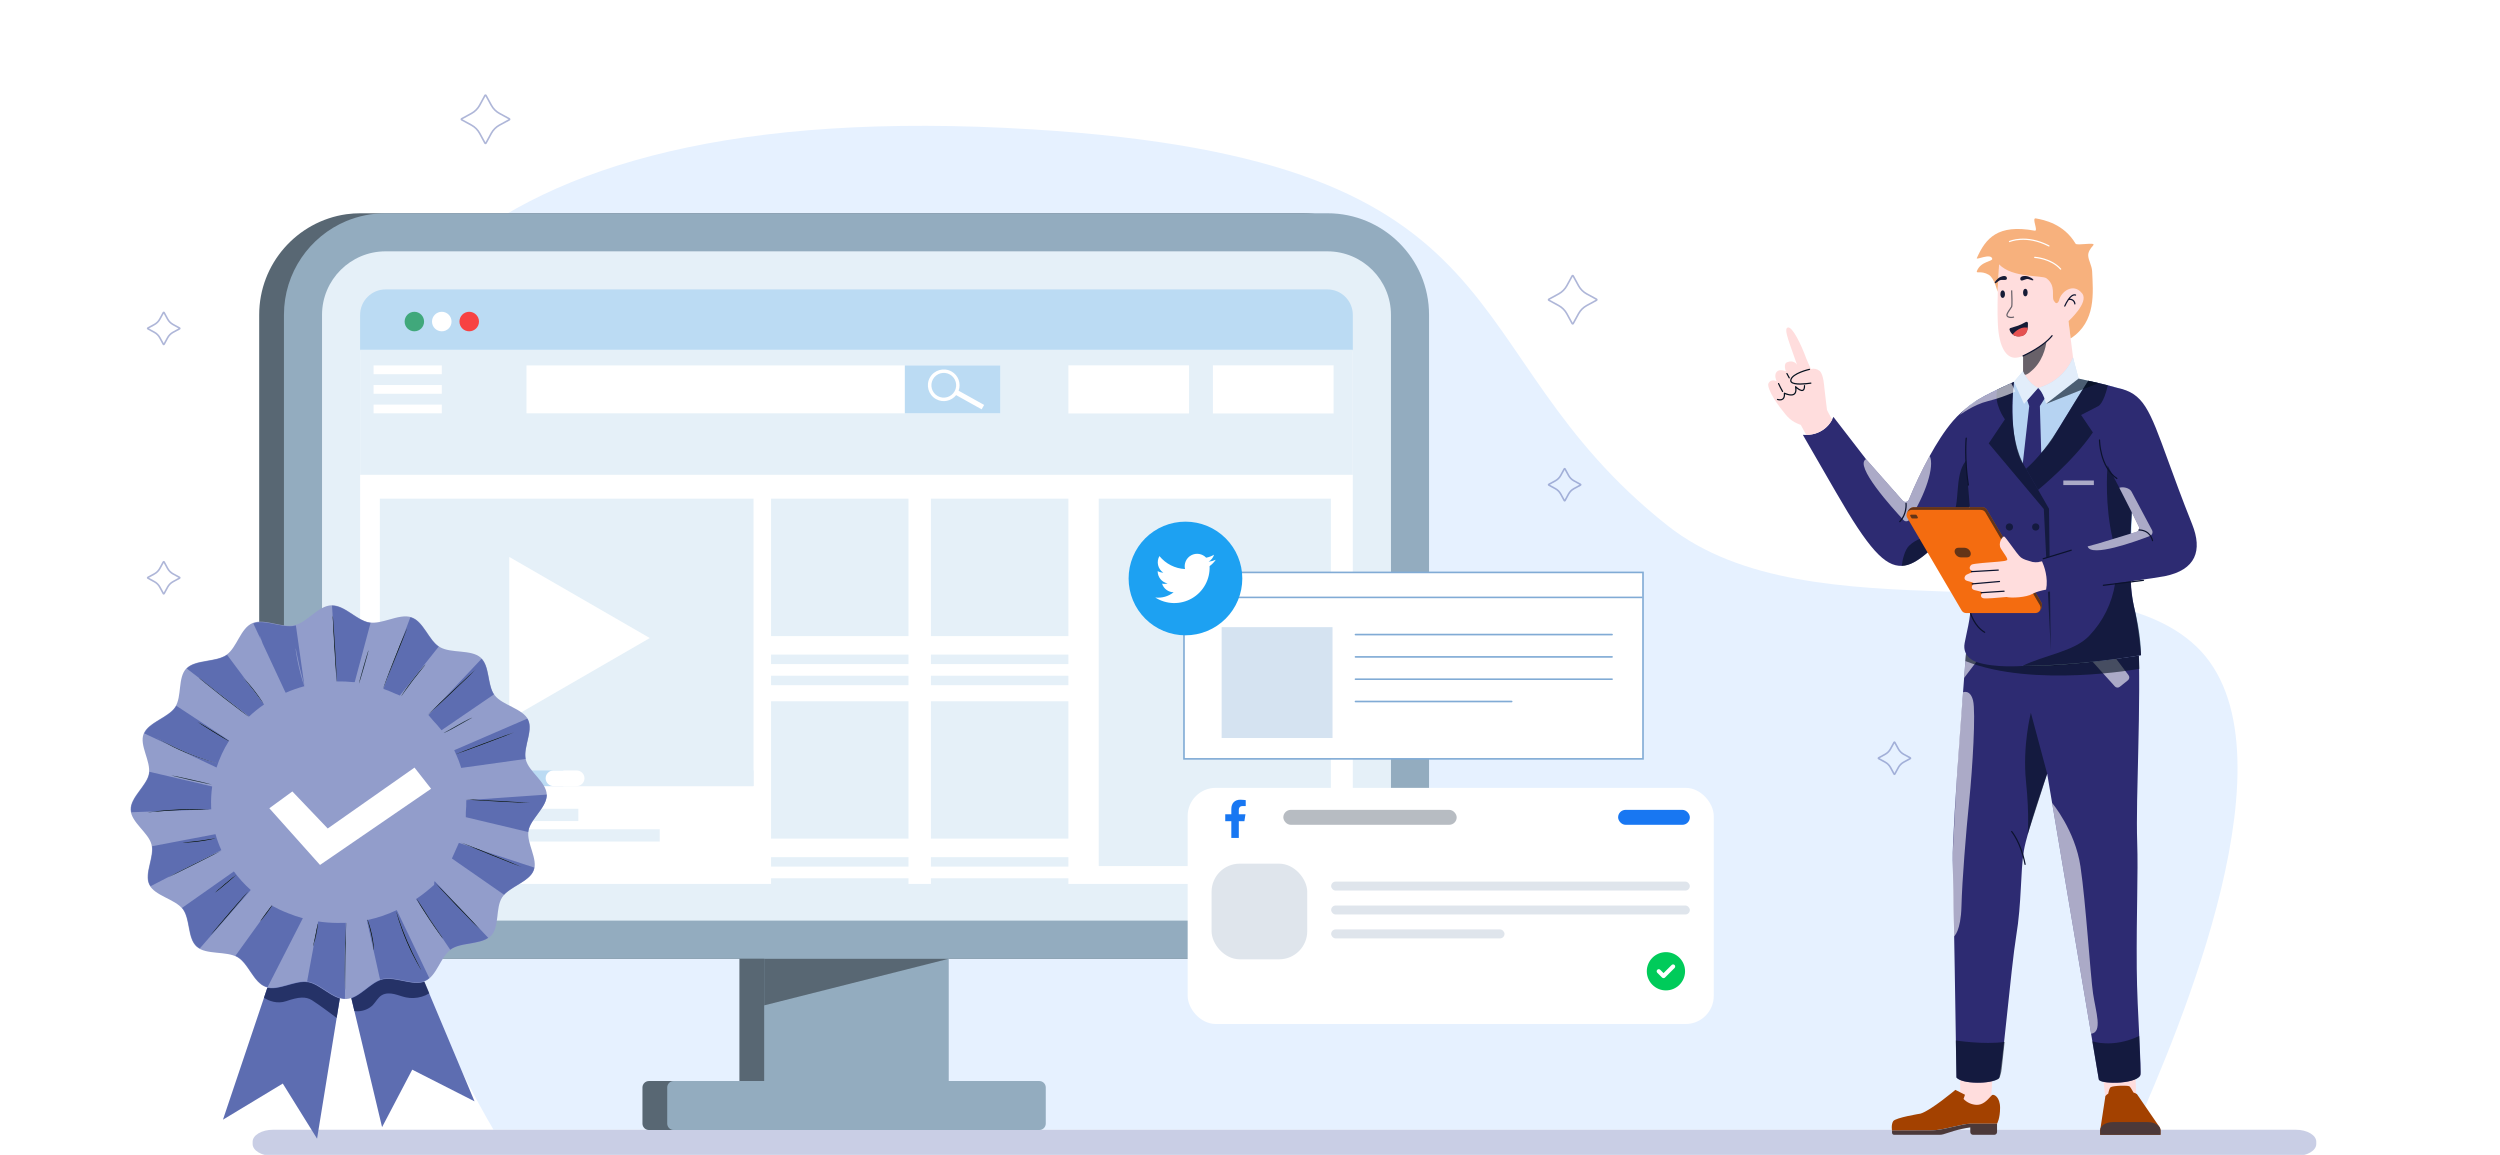 <svg width="762" height="352" viewBox="0 0 762 352" fill="none" xmlns="http://www.w3.org/2000/svg">
<g clip-path="url(#clip0_4026_126331)">
<path d="M150.431 344.348C150.431 344.348 -46.05 17.283 314.542 39.423C468.993 48.896 440.151 106.422 508.351 160.261C552.573 195.132 637.625 166.605 669.481 197.083C701.338 227.582 663.898 314.513 650.779 344.348H150.431Z" fill="#E6F1FF"/>
<path d="M699.785 352.348H83.215C79.79 352.348 77 350.706 77 348.691V348.005C77 345.989 79.79 344.348 83.215 344.348H699.785C703.21 344.348 706 345.989 706 348.005V348.691C706 350.706 703.21 352.348 699.785 352.348Z" fill="#C9CEE5"/>
<g opacity="0.5">
<path d="M147.827 29.084L146.186 32.096C145.624 33.13 144.747 34.007 143.714 34.568L140.702 36.209C140.589 36.276 140.589 36.434 140.702 36.501L143.714 38.142C144.747 38.704 145.624 39.581 146.186 40.614L147.827 43.626C147.894 43.739 148.051 43.739 148.119 43.626L149.76 40.614C150.321 39.581 151.198 38.704 152.232 38.142L155.244 36.501C155.356 36.434 155.356 36.276 155.244 36.209L152.232 34.568C151.198 34.007 150.321 33.13 149.76 32.096L148.119 29.084C148.051 28.972 147.894 28.972 147.827 29.084Z" stroke="#5D6DB1" stroke-width="0.5"/>
<path d="M49.806 95.253L48.712 97.261C48.338 97.95 47.753 98.534 47.064 98.909L45.056 100.003C44.981 100.048 44.981 100.153 45.056 100.198L47.064 101.291C47.753 101.666 48.338 102.25 48.712 102.94L49.806 104.948C49.851 105.022 49.956 105.022 50.001 104.948L51.095 102.94C51.469 102.25 52.054 101.666 52.743 101.291L54.751 100.198C54.826 100.153 54.826 100.048 54.751 100.003L52.743 98.909C52.054 98.534 51.469 97.95 51.095 97.261L50.001 95.253C49.956 95.178 49.851 95.178 49.806 95.253Z" stroke="#5D6DB1" stroke-width="0.5"/>
<path d="M49.806 171.257L48.712 173.264C48.338 173.954 47.753 174.538 47.064 174.913L45.056 176.007C44.981 176.051 44.981 176.156 45.056 176.201L47.064 177.295C47.753 177.67 48.338 178.254 48.712 178.943L49.806 180.951C49.851 181.026 49.956 181.026 50.001 180.951L51.095 178.943C51.469 178.254 52.054 177.67 52.743 177.295L54.751 176.201C54.826 176.156 54.826 176.051 54.751 176.007L52.743 174.913C52.054 174.538 51.469 173.954 51.095 173.264L50.001 171.257C49.956 171.182 49.851 171.182 49.806 171.257Z" stroke="#5D6DB1" stroke-width="0.5"/>
<path d="M150.327 87.898L149.233 89.906C148.859 90.595 148.274 91.179 147.585 91.554L145.577 92.648C145.502 92.693 145.502 92.797 145.577 92.842L147.585 93.936C148.274 94.311 148.859 94.895 149.233 95.584L150.327 97.592C150.372 97.667 150.477 97.667 150.522 97.592L151.616 95.584C151.99 94.895 152.575 94.311 153.264 93.936L155.272 92.842C155.347 92.797 155.347 92.693 155.272 92.648L153.264 91.554C152.575 91.179 151.99 90.595 151.616 89.906L150.522 87.898C150.477 87.823 150.372 87.823 150.327 87.898Z" stroke="#5D6DB1" stroke-width="0.5"/>
</g>
<g opacity="0.5">
<path d="M479.501 84.084L481.142 87.096C481.704 88.13 482.58 89.007 483.614 89.568L486.626 91.209C486.738 91.276 486.738 91.434 486.626 91.501L483.614 93.142C482.58 93.704 481.704 94.581 481.142 95.614L479.501 98.626C479.434 98.739 479.277 98.739 479.209 98.626L477.568 95.614C477.006 94.581 476.13 93.704 475.096 93.142L472.084 91.501C471.972 91.434 471.972 91.276 472.084 91.209L475.096 89.568C476.13 89.007 477.006 88.13 477.568 87.096L479.209 84.084C479.277 83.972 479.434 83.972 479.501 84.084Z" stroke="#5D6DB1" stroke-width="0.5"/>
<path d="M577.522 150.253L578.616 152.261C578.99 152.95 579.575 153.534 580.264 153.909L582.272 155.003C582.347 155.048 582.347 155.153 582.272 155.198L580.264 156.291C579.575 156.666 578.99 157.25 578.616 157.94L577.522 159.948C577.477 160.022 577.372 160.022 577.327 159.948L576.233 157.94C575.859 157.25 575.274 156.666 574.585 156.291L572.577 155.198C572.502 155.153 572.502 155.048 572.577 155.003L574.585 153.909C575.274 153.534 575.859 152.95 576.233 152.261L577.327 150.253C577.372 150.178 577.477 150.178 577.522 150.253Z" stroke="#5D6DB1" stroke-width="0.5"/>
<path d="M577.522 226.257L578.616 228.264C578.99 228.954 579.575 229.538 580.264 229.913L582.272 231.007C582.347 231.051 582.347 231.156 582.272 231.201L580.264 232.295C579.575 232.67 578.99 233.254 578.616 233.943L577.522 235.951C577.477 236.026 577.372 236.026 577.327 235.951L576.233 233.943C575.859 233.254 575.274 232.67 574.585 232.295L572.577 231.201C572.502 231.156 572.502 231.051 572.577 231.007L574.585 229.913C575.274 229.538 575.859 228.954 576.233 228.264L577.327 226.257C577.372 226.182 577.477 226.182 577.522 226.257Z" stroke="#5D6DB1" stroke-width="0.5"/>
<path d="M477.001 142.898L478.095 144.906C478.469 145.595 479.054 146.179 479.743 146.554L481.751 147.648C481.826 147.693 481.826 147.797 481.751 147.842L479.743 148.936C479.054 149.311 478.469 149.895 478.095 150.584L477.001 152.592C476.956 152.667 476.851 152.667 476.806 152.592L475.712 150.584C475.338 149.895 474.753 149.311 474.064 148.936L472.056 147.842C471.981 147.797 471.981 147.693 472.056 147.648L474.064 146.554C474.753 146.179 475.338 145.595 475.712 144.906L476.806 142.898C476.851 142.823 476.956 142.823 477.001 142.898Z" stroke="#5D6DB1" stroke-width="0.5"/>
</g>
<path d="M281.651 336.016H225.373V259.967H281.651V336.016Z" fill="#586773"/>
<path d="M428.025 95.967V261.221C428.025 273.512 420.887 284.115 410.535 289.132C406.476 291.116 401.892 292.21 397.058 292.21H109.967C92.864 292.21 79 278.346 79 261.221V95.967C79 80.347 90.561 67.44 105.566 65.296C107.01 65.099 108.477 65 109.967 65H397.058C414.161 65 428.025 78.841 428.025 95.967Z" fill="#586773"/>
<path d="M197.804 329.493H309.22C310.315 329.493 311.204 330.383 311.204 331.477V342.445C311.204 343.54 310.315 344.429 309.22 344.429H197.804C196.71 344.429 195.82 343.54 195.82 342.445V331.477C195.82 330.383 196.71 329.493 197.804 329.493Z" fill="#586773"/>
<path d="M289.177 336.016H232.921V259.967H289.177V336.016Z" fill="#93ACBF"/>
<path d="M435.573 95.967V261.221C435.573 276.317 424.81 288.881 410.535 291.64C408.619 292.028 406.636 292.21 404.583 292.21H117.515C100.412 292.21 86.548 278.346 86.548 261.221V95.967C86.548 83.083 94.392 72.046 105.566 67.371C109.26 65.844 113.273 65 117.515 65H404.583C421.708 65 435.573 78.841 435.573 95.967Z" fill="#93ACBF"/>
<path d="M117.515 280.604C106.843 280.604 98.155 271.916 98.155 261.244V95.967C98.155 85.295 106.843 76.607 117.515 76.607H404.583C415.278 76.607 423.966 85.295 423.966 95.967V261.244C423.966 271.916 415.278 280.604 404.583 280.604H117.515Z" fill="#E5F0F8"/>
<path d="M412.336 95.967V106.639H109.761V95.967C109.761 91.703 113.25 88.214 117.515 88.214H404.583C408.87 88.214 412.336 91.703 412.336 95.967Z" fill="#BBDBF3"/>
<path d="M412.336 107.071V261.677C412.336 264.778 410.512 267.469 407.844 268.7C406.864 269.179 405.746 269.43 404.583 269.43H117.515C113.25 269.43 109.761 265.941 109.761 261.677V107.071H412.336Z" fill="white"/>
<path d="M129.258 98.019C129.258 99.661 127.936 100.983 126.294 100.983C124.652 100.983 123.329 99.661 123.329 98.019C123.329 96.377 124.652 95.032 126.294 95.032C127.936 95.032 129.258 96.377 129.258 98.019Z" fill="#40A87B"/>
<path d="M137.627 98.019C137.627 99.661 136.304 100.983 134.662 100.983C133.021 100.983 131.675 99.661 131.675 98.019C131.675 96.377 133.021 95.032 134.662 95.032C136.304 95.032 137.627 96.377 137.627 98.019Z" fill="white"/>
<path d="M145.996 98.019C145.996 99.661 144.651 100.983 143.009 100.983C141.367 100.983 140.044 99.661 140.044 98.019C140.044 96.377 141.367 95.032 143.009 95.032C144.651 95.032 145.996 96.377 145.996 98.019Z" fill="#F74242"/>
<path d="M205.329 329.493H316.768C317.863 329.493 318.752 330.383 318.752 331.477V342.445C318.752 343.54 317.863 344.429 316.768 344.429H205.329C204.257 344.429 203.368 343.54 203.368 342.445V331.477C203.368 330.383 204.257 329.493 205.329 329.493Z" fill="#93ACBF"/>
<path d="M412.336 144.719H109.761V106.638H412.336V144.719Z" fill="#E5F0F8"/>
<path d="M406.476 126.021H369.694V111.359H406.476V126.021Z" fill="white"/>
<path d="M362.42 126.021H325.639V111.359H362.42V126.021Z" fill="white"/>
<path d="M232.921 292.233H289.177L232.921 306.44V292.233Z" fill="#586773"/>
<path d="M304.888 125.975H160.476V111.381H304.888V125.975Z" fill="white"/>
<path d="M275.791 111.381H304.888V125.975H275.791V111.381Z" fill="#BBDBF3"/>
<path fill-rule="evenodd" clip-rule="evenodd" d="M299.962 123.421L299.21 124.767L295.881 122.92L291.434 120.434C289.975 122.258 287.398 122.828 285.3 121.643C282.974 120.366 282.13 117.401 283.43 115.075C284.753 112.749 287.694 111.928 290.02 113.228C292.118 114.391 292.985 116.877 292.186 119.089L295.881 121.141L299.962 123.421ZM289.519 114.14C287.671 113.114 285.391 113.775 284.365 115.6C283.362 117.424 284 119.704 285.824 120.73C287.626 121.734 289.929 121.095 290.955 119.271C291.981 117.47 291.32 115.144 289.519 114.14Z" fill="white"/>
<path d="M134.662 114.049H113.866V111.381H134.662V114.049Z" fill="white"/>
<path d="M134.662 120.024H113.866V117.356H134.662V120.024Z" fill="white"/>
<path d="M134.662 125.975H113.866V123.33H134.662V125.975Z" fill="white"/>
<path d="M276.909 193.883H235.019V151.994H276.909V193.883Z" fill="#E5F0F8"/>
<path d="M276.909 202.412H235.019V199.516H276.909V202.412Z" fill="#E5F0F8"/>
<path d="M276.909 208.842H235.019V205.969H276.909V208.842Z" fill="#E5F0F8"/>
<path d="M325.639 193.883H283.75V151.994H325.639V193.883Z" fill="#E5F0F8"/>
<path d="M325.639 202.412H283.75V199.516H325.639V202.412Z" fill="#E5F0F8"/>
<path d="M325.639 208.842H283.75V205.969H325.639V208.842Z" fill="#E5F0F8"/>
<path d="M276.909 255.612H235.019V213.745H276.909V255.612Z" fill="#E5F0F8"/>
<path d="M276.909 264.14H235.019V261.267H276.909V264.14Z" fill="#E5F0F8"/>
<path d="M276.909 270.594H235.019V267.698H276.909V270.594Z" fill="#E5F0F8"/>
<path d="M325.639 255.612H283.75V213.745H325.639V255.612Z" fill="#E5F0F8"/>
<path d="M325.639 264.14H283.75V261.267H325.639V264.14Z" fill="#E5F0F8"/>
<path d="M325.639 270.594H283.75V267.698H325.639V270.594Z" fill="#E5F0F8"/>
<path d="M405.655 263.98H334.897V151.994H405.655V263.98Z" fill="#E5F0F8"/>
<path d="M115.782 239.604V151.994H229.683V239.604H115.782Z" fill="#E5F0F8"/>
<path d="M155.23 219.218V169.758L198.055 194.476L155.23 219.218Z" fill="white"/>
<path d="M229.683 239.604H115.781V234.838H229.683V239.604Z" fill="#E5F0F8"/>
<path d="M171.694 239.604H115.781V234.838H171.694V239.604Z" fill="#BBDBF3"/>
<path d="M175.754 239.604H168.707C167.385 239.604 166.313 238.532 166.313 237.209C166.313 235.91 167.385 234.838 168.707 234.838H175.754C177.076 234.838 178.148 235.91 178.148 237.209C178.148 238.532 177.076 239.604 175.754 239.604Z" fill="white"/>
<path d="M176.278 250.253H115.781V246.513H176.278V250.253Z" fill="#E5F0F8"/>
<path d="M201.088 256.5H115.781V252.76H201.088V256.5Z" fill="#E5F0F8"/>
<path d="M636.805 91.029C636.805 85.049 630.226 86.955 629.107 87.33C627.987 87.704 625.375 79.089 625.375 79.089C625.375 79.089 611.939 77.965 609.326 80.587C609.326 80.587 608.58 91.825 608.953 98.943C609.326 106.06 611.605 109.05 614.217 109.05C615.043 109.003 615.855 108.813 616.617 108.487V121.59L632.42 113.368L630.474 97.891C630.554 97.844 630.6 97.819 630.6 97.819C630.6 97.819 636.805 96.676 636.805 91.029Z" fill="#FFDDDD"/>
<path d="M608.848 88.953C608.848 88.953 607.937 84.804 606.186 83.762C603.779 82.33 602.167 83.581 602.58 82.558C603.779 79.589 607.441 79.735 607.229 78.849C606.799 77.055 602.206 79.401 602.534 78.669C605.228 72.648 608.848 68.233 620.181 70.309C621.402 70.533 619.145 66.333 620.514 66.572C623.017 67.008 629.098 68.254 632.627 74.264C633.048 74.981 639.073 73.626 638.003 74.793C637.037 75.847 636.453 76.88 636.483 77.861C636.527 79.326 637.606 80.97 637.682 82.683C637.971 89.173 638.967 98.085 631.136 103.153L630.474 97.89C630.474 97.89 636.805 92.202 634.653 89.452C631.89 85.923 628.035 89.119 627.621 91.527C627.621 91.527 626.993 93.447 625.969 91.583C625.259 90.289 626.761 87.043 623.745 84.813C622.411 83.826 613.464 84.813 609.326 80.587L608.848 88.953Z" fill="#F7B17D"/>
<path d="M624.518 75.147C624.489 75.147 624.46 75.14 624.433 75.126C617.472 71.555 612.619 73.777 612.571 73.8C612.478 73.843 612.368 73.803 612.324 73.71C612.28 73.617 612.319 73.506 612.411 73.461C612.461 73.438 617.48 71.139 624.603 74.793C624.68 74.832 624.72 74.919 624.7 75.003C624.68 75.088 624.604 75.147 624.518 75.147H624.518Z" fill="white"/>
<path d="M628.084 82.206C628.031 82.206 627.981 82.183 627.946 82.144C625.042 78.896 620.227 78.635 620.181 78.635C620.078 78.635 619.994 78.551 619.994 78.448C619.994 78.344 620.078 78.26 620.181 78.26C620.229 78.26 625.217 78.531 628.223 81.893C628.273 81.948 628.285 82.027 628.255 82.095C628.225 82.162 628.158 82.206 628.084 82.206V82.206Z" fill="white"/>
<ellipse cx="617.327" cy="89.177" rx="0.698" ry="1.152" fill="#161B36"/>
<ellipse cx="610.419" cy="89.656" rx="0.698" ry="1.152" fill="#161B36"/>
<path d="M615.884 84.568C616.132 84.287 616.473 84.07 617.497 84.132C618.521 84.194 620.073 85.159 619.731 85.409C619.39 85.658 618.366 84.817 617.559 85.097C616.753 85.377 616.289 85.608 616.018 85.455C615.677 85.263 615.764 84.703 615.884 84.568Z" fill="#161B36"/>
<path d="M611.447 84.282C611.121 84.097 610.728 84.001 609.779 84.392C608.83 84.783 607.673 86.199 608.076 86.325C608.479 86.45 609.177 85.322 610.031 85.326C610.885 85.33 611.397 85.398 611.605 85.165C611.866 84.873 611.603 84.371 611.447 84.282Z" fill="#161B36"/>
<g style="mix-blend-mode:overlay" opacity="0.6">
<path d="M612.961 96.949C612.601 96.962 612.244 96.879 611.926 96.708C611.718 96.591 611.573 96.387 611.531 96.151C611.454 95.663 611.951 94.907 612.56 94.042C612.714 93.836 612.856 93.62 612.984 93.395C613.108 93.129 613.073 90.704 612.967 88.513L613.34 88.494C613.376 89.254 613.548 93.069 613.322 93.554C613.187 93.799 613.034 94.034 612.865 94.258C612.481 94.803 611.84 95.715 611.9 96.092C611.925 96.22 612.006 96.329 612.122 96.389C612.657 96.62 613.261 96.639 613.81 96.442L613.924 96.798C613.612 96.898 613.288 96.949 612.961 96.949Z" fill="#030F1C"/>
</g>
<path d="M612.509 100.513C612.478 100.403 612.491 100.284 612.547 100.184C612.603 100.083 612.697 100.009 612.807 99.978C613.356 99.819 614.368 99.519 615.139 99.255C615.943 98.935 616.725 98.562 617.479 98.138C617.611 98.066 617.77 98.068 617.9 98.142C618.03 98.216 618.113 98.352 618.12 98.502C618.172 99.655 618.034 101.906 616.227 102.365C614.031 102.924 612.88 101.731 612.509 100.513Z" fill="#161B36"/>
<path d="M613.464 101.951C613.464 101.951 615.355 99.3 618.055 99.906C618.055 99.906 618.059 101.976 616.318 102.442C614.444 102.944 613.464 101.951 613.464 101.951Z" fill="#E55151"/>
<path d="M632.687 89.751C631.803 89.45 630.949 90.256 630.303 91.167L630.302 91.168C629.857 91.813 629.477 92.5 629.166 93.219C629.126 93.314 629.171 93.424 629.266 93.464C629.361 93.504 629.47 93.46 629.51 93.364C629.799 92.689 630.152 92.045 630.565 91.438C630.943 91.372 631.332 91.444 631.662 91.639C631.989 91.884 632.197 92.255 632.236 92.663C632.251 92.753 632.329 92.819 632.42 92.82C632.43 92.82 632.441 92.819 632.451 92.817C632.499 92.809 632.543 92.782 632.572 92.741C632.601 92.701 632.612 92.651 632.604 92.602C632.539 91.695 631.767 91.004 630.862 91.043C631.393 90.382 632 89.912 632.567 90.106C632.63 90.127 632.7 90.113 632.75 90.069C632.8 90.025 632.823 89.957 632.81 89.892C632.797 89.826 632.75 89.772 632.687 89.751L632.687 89.751Z" fill="#0B122D"/>
<g style="mix-blend-mode:overlay" opacity="0.6">
<path d="M616.629 108.468C616.629 108.468 622.007 105.957 623.745 104.13C623.745 104.13 623.344 109.056 619.792 112.518C616.24 115.98 616.629 113.182 616.629 113.182L616.629 108.468Z" fill="#030F1C"/>
</g>
<path d="M616.617 108.675C616.529 108.675 616.453 108.614 616.434 108.527C616.416 108.44 616.461 108.353 616.541 108.317C616.603 108.289 622.735 105.536 625.323 102.208C625.364 102.155 625.43 102.128 625.496 102.137C625.562 102.146 625.618 102.19 625.643 102.252C625.668 102.315 625.658 102.385 625.617 102.438C622.971 105.841 616.947 108.546 616.692 108.659C616.669 108.67 616.643 108.675 616.617 108.675Z" fill="#0B122D"/>
<path fill-rule="evenodd" clip-rule="evenodd" d="M638.635 307.317L650.001 306.464L651.283 337.592H642.065L638.635 307.317ZM606.67 339.042H597.557L597.226 307.52H608.479L606.67 339.042Z" fill="#FFDDDD"/>
<path fill-rule="evenodd" clip-rule="evenodd" d="M658.26 343.571L658.238 343.572C658.422 343.852 658.521 344.179 658.525 344.514V345.884H640.128V344.514C640.128 344.349 640.153 344.185 640.202 344.027L641.728 334.07C641.974 333.765 642.272 333.506 642.609 333.306C642.625 332.983 642.963 331.634 643.31 331.395C644.039 330.894 648.58 330.76 649.083 331.127C649.392 331.354 650.28 332.997 650.28 332.997C650.658 333.104 651.017 333.272 651.343 333.494L658.26 343.571ZM606.653 334.31C606.884 334.05 607.061 333.85 607.18 333.771C607.718 333.411 609.624 334.317 609.624 337.653C609.624 340.988 608.699 342.505 608.699 342.505H600.639C599.36 342.505 597.501 342.938 595.49 343.406C593.123 343.957 590.546 344.557 588.459 344.557C584.6 344.557 576.69 344.609 576.69 344.609C576.69 344.609 576.361 342.812 577.045 341.734C577.729 340.657 585.398 339.426 585.398 339.426C588.573 338.452 595.998 332.192 595.998 332.192L598.929 333.68L598.49 334.962C599.515 336.041 600.914 336.684 602.398 336.758C604.373 336.878 605.844 335.221 606.653 334.31Z" fill="#A34100"/>
<path fill-rule="evenodd" clip-rule="evenodd" d="M643.978 342.015H654.675C656.801 342.015 658.525 343.132 658.525 344.511V345.884H640.128V344.511C640.128 343.132 641.852 342.015 643.978 342.015ZM576.69 344.609C576.69 344.609 584.6 344.557 588.459 344.557C590.546 344.557 593.123 343.957 595.49 343.406C597.501 342.938 599.36 342.505 600.639 342.505H608.699V345.025C608.709 345.493 608.34 345.881 607.874 345.892H601.366C600.9 345.881 600.531 345.493 600.541 345.025V343.634C598.856 343.869 597.191 344.229 595.559 344.711C594.23 345.154 592.988 345.529 592.302 345.731C591.939 345.838 591.563 345.892 591.186 345.892H577.313C576.961 345.883 576.682 345.59 576.69 345.236V344.609Z" fill="#4C3939"/>
<path d="M651.283 295.204C651.158 277.745 651.739 266.28 651.419 256.809C650.927 242.253 652.714 216.106 651.721 192.683L599.729 192.775C599.729 192.775 594.937 253.013 595.185 262.233C595.407 270.484 596.21 319.301 596.331 328.424C597.958 330.495 607.06 330.5 609.293 328.657C610.099 327.992 613.006 294.537 614.521 285.412C616.259 274.946 615.782 265.83 616.879 259.259C617.876 253.295 623.979 235.819 623.979 235.819L639.698 328.921C639.86 330.514 650.581 330.578 652.341 327.856C652.908 326.978 651.376 308.287 651.283 295.204Z" fill="#2D2B72"/>
<g style="mix-blend-mode:overlay" opacity="0.6">
<path d="M652.042 315.766C643.874 319.627 637.749 317.373 637.749 317.373L639.698 328.921C639.698 328.921 639.251 330.236 646.199 329.959C651.33 329.519 652.567 328.149 652.425 327.121C652.267 322.481 652.042 315.766 652.042 315.766Z" fill="#030F1C"/>
</g>
<g style="mix-blend-mode:overlay" opacity="0.6">
<path d="M596.13 317.132C596.13 317.132 604.597 318.48 611.011 317.57C611.011 317.57 610.301 324.314 610.129 325.728C609.958 327.142 609.604 328.231 609.293 328.657C608.983 329.083 606.734 330.043 602.853 330.01C598.971 329.976 597.062 329.239 596.331 328.424L596.13 317.132Z" fill="#030F1C"/>
</g>
<path d="M617.246 263.643C617.157 263.643 617.08 263.579 617.063 263.49C615.84 256.931 613.043 253.6 613.015 253.567C612.947 253.488 612.957 253.37 613.035 253.303C613.113 253.236 613.231 253.245 613.298 253.323C613.326 253.356 616.189 256.764 617.43 263.421C617.44 263.476 617.425 263.532 617.39 263.575C617.354 263.618 617.302 263.643 617.246 263.643Z" fill="#0B122D"/>
<g style="mix-blend-mode:overlay" opacity="0.6">
<path d="M634.838 198.377L644.6 209.216C644.99 209.649 645.648 209.703 646.103 209.339L648.597 207.344C649.064 206.97 649.149 206.29 648.787 205.811L641.03 195.551" fill="white"/>
</g>
<g style="mix-blend-mode:overlay" opacity="0.6">
<path d="M623.979 235.819L619.011 217.255C619.011 217.255 616.408 227.309 617.525 238.186C618.642 249.064 617.994 254.47 617.994 254.47L623.979 235.819Z" fill="#030F1C"/>
</g>
<g style="mix-blend-mode:overlay" opacity="0.6">
<path d="M598.323 211.014C598.323 211.014 600.518 210.029 601.387 213.517C602.256 217.006 601.226 234.199 600.233 243.918C599.24 253.636 598.045 268.462 597.856 276.187C597.667 283.912 595.582 285.412 595.582 285.412C595.582 285.412 594.938 263.43 595.306 257.741C595.674 252.052 596.629 229.392 598.323 211.014Z" fill="white"/>
</g>
<g style="mix-blend-mode:overlay" opacity="0.6">
<path d="M625.486 244.745C625.486 244.745 632.491 253.048 634.13 264.119C635.769 275.19 637.135 297.16 637.962 302.808C638.79 308.456 640.98 314.602 637.363 315.089L625.486 244.745Z" fill="white"/>
</g>
<g style="mix-blend-mode:overlay" opacity="0.6">
<path d="M599.729 192.775L598.659 206.628L609.175 192.775H599.729Z" fill="white"/>
</g>
<g style="mix-blend-mode:overlay" opacity="0.6">
<path d="M599.729 192.775L599.071 201.502C619.82 209.759 652.082 203.859 652.082 203.859L651.674 192.868L599.729 192.775Z" fill="#030F1C"/>
</g>
<path d="M650.93 186.909C648.821 178.863 649.11 174.782 649.358 170.048C649.606 165.313 650.93 128.849 651.095 126.191C651.261 123.533 650.351 119.879 647.041 118.716C643.732 117.553 633.554 115.393 633.554 115.393L631.853 108.998C629.916 113.551 625.995 116.953 621.226 118.217C618.042 116.762 616.593 113.151 616.593 113.151L613.862 116.39C613.862 116.39 601.368 121.789 599.383 124.447C597.397 127.105 601.21 157.547 601.286 166.559C601.335 172.395 600.746 179.147 600.582 186.743C601.343 192.265 597.107 197.41 599.879 199.701C608.824 207.093 652.585 199.701 652.585 199.701C652.515 195.388 651.96 191.097 650.93 186.909Z" fill="#B6D3F2"/>
<path fill-rule="evenodd" clip-rule="evenodd" d="M660.776 140.245C662.674 145.459 665.013 151.885 668.174 159.81C671.346 167.765 669.349 173.696 659.776 175.629C658.282 175.93 654.347 176.502 649.491 177.161C649.576 179.627 649.861 182.082 650.343 184.502C652.024 191.688 652.585 199.701 652.585 199.701C640.618 201.671 628.524 202.769 616.4 202.986C616.4 202.986 607.941 203.688 602.32 201.744C602.32 201.744 598 200.38 598.821 196.004C599.061 194.722 599.303 193.605 599.528 192.563C600.071 190.051 600.518 187.983 600.624 185.123C600.659 184.158 600.726 182.732 600.803 181.068C601.051 175.748 601.412 167.991 601.249 165.082C601.166 163.611 600.813 159.406 600.416 154.678L600.393 154.405C600.39 154.409 600.387 154.413 600.385 154.418C600.382 154.422 600.379 154.426 600.376 154.43C596.654 159.66 592.287 164.396 587.38 168.525C584.562 170.898 582.145 172.395 579.666 172.476C574.44 172.646 569.518 167.246 559.655 150.116C559.385 149.647 558.594 148.28 557.562 146.498C554.799 141.727 550.313 133.983 549.513 132.548C555.098 132.922 557.944 129.414 558.821 127.066L568.768 139.953L579.949 152.609C580.205 152.9 580.592 153.038 580.973 152.973C581.353 152.908 581.674 152.65 581.819 152.291C583.681 147.73 585.803 143.28 588.175 138.964C590.223 135.274 592.583 131.436 595.271 128.3C598.506 124.527 602.921 121.79 602.983 121.76L602.982 121.76C605.261 120.397 608.462 118.858 613.862 116.39C613.862 116.39 613.495 119.232 613.415 123.171C613.417 123.08 613.419 122.99 613.421 122.901C613.427 122.905 613.433 122.909 613.438 122.914C613.445 122.919 613.451 122.923 613.457 122.928C613.457 122.928 613.444 123.051 613.413 123.279C613.309 128.765 613.77 136.327 616.536 141.323L618.508 123.762L617.889 122.018L621.226 118.217C622.397 119.193 623.192 121.5 623.192 121.5L621.753 123.762L622.173 138.046C623.472 136.65 624.649 135.143 625.689 133.542C629.369 127.313 636.511 116.058 636.511 116.058C639.927 116.736 643.377 117.664 645.357 118.224C653.361 119.876 655.092 124.631 660.776 140.245ZM649.425 162.655L651.251 162.099C651.564 162.004 651.821 161.775 651.952 161.474C652.083 161.172 652.076 160.827 651.932 160.532C651.457 159.555 650.702 158.014 649.73 156.068C649.607 158.017 649.5 160.268 649.425 162.655Z" fill="#2D2B72"/>
<g style="mix-blend-mode:overlay" opacity="0.6">
<path d="M580.216 158.541C576.716 154.791 565.048 141.86 568.768 139.951L579.948 152.608C580.204 152.899 580.591 153.037 580.972 152.972C581.354 152.908 581.674 152.65 581.821 152.291C583.681 147.729 585.803 143.278 588.176 138.962C589.712 142.079 586.951 150.8 581.97 158.387C581.782 158.676 581.472 158.861 581.13 158.891C580.788 158.921 580.451 158.792 580.216 158.541Z" fill="white"/>
</g>
<path d="M579.046 159.179C578.971 159.179 578.903 159.134 578.874 159.065C578.845 158.996 578.859 158.916 578.912 158.862C581.107 156.589 580.776 153.463 580.773 153.432C580.761 153.329 580.834 153.236 580.936 153.224C581.039 153.212 581.131 153.286 581.143 153.388C581.159 153.523 581.501 156.719 579.18 159.123C579.144 159.159 579.096 159.18 579.046 159.179Z" fill="#0B122D"/>
<g style="mix-blend-mode:overlay" opacity="0.6">
<path d="M600.393 154.405C599.973 149.398 599.509 143.858 599.267 140.376C599.213 140.441 599.16 140.505 599.107 140.573C595.565 145.073 597.622 153.767 594.942 157.629C589.609 165.316 586.506 162.076 581.916 166.312C580.568 167.555 579.804 170.82 579.666 172.476C582.145 172.395 584.562 170.898 587.38 168.525C592.287 164.396 596.654 159.66 600.376 154.43C600.382 154.422 600.387 154.413 600.393 154.405Z" fill="#030F1C"/>
</g>
<g style="mix-blend-mode:overlay" opacity="0.6">
<ellipse cx="620.49" cy="160.623" rx="1.096" ry="1.101" fill="#030F1C"/>
</g>
<g style="mix-blend-mode:overlay" opacity="0.6">
<ellipse cx="612.467" cy="160.623" rx="1.096" ry="1.101" fill="#030F1C"/>
</g>
<g style="mix-blend-mode:overlay" opacity="0.6">
<ellipse cx="620.49" cy="173.042" rx="1.096" ry="1.101" fill="#030F1C"/>
</g>
<g style="mix-blend-mode:overlay" opacity="0.6">
<ellipse cx="612.467" cy="173.042" rx="1.096" ry="1.101" fill="#030F1C"/>
</g>
<g style="mix-blend-mode:overlay" opacity="0.6">
<ellipse cx="620.49" cy="185.497" rx="1.096" ry="1.101" fill="#030F1C"/>
</g>
<g style="mix-blend-mode:overlay" opacity="0.6">
<ellipse cx="612.467" cy="185.497" rx="1.096" ry="1.101" fill="#030F1C"/>
</g>
<g style="mix-blend-mode:overlay" opacity="0.6">
<path d="M622.956 155.15L623.683 169.924L624.722 169.645L624.539 155.077L617.544 142.887C611.248 132.878 613.862 116.39 613.862 116.39L608.824 118.707C607.502 122.935 611.093 127.811 611.093 127.811L606.162 135.153L622.956 155.15Z" fill="#030F1C"/>
</g>
<g style="mix-blend-mode:overlay" opacity="0.6">
<path d="M624.197 180.37L625.082 198.33L624.855 180.292C624.63 180.319 624.412 180.345 624.197 180.37Z" fill="#030F1C"/>
</g>
<g style="mix-blend-mode:overlay" opacity="0.6">
<path d="M616.593 113.151C616.593 113.151 618.042 116.762 621.226 118.217L616.924 123.118L613.862 116.39L616.593 113.151Z" fill="white"/>
</g>
<g style="mix-blend-mode:overlay" opacity="0.6">
<path d="M631.853 108.998C629.916 113.551 625.995 116.953 621.226 118.217C623.129 120.045 623.626 123.118 623.626 123.118L633.554 115.393L631.853 108.998Z" fill="white"/>
</g>
<g style="mix-blend-mode:overlay" opacity="0.6">
<path d="M645.975 148.683C645.84 148.424 645.706 148.162 645.568 147.9C644.572 145.99 643.502 143.962 642.38 141.876C642.237 143.629 641.529 154.071 643.955 164.32L649.424 162.655C649.523 160.202 649.649 157.957 649.765 156.138C648.727 154.059 647.44 151.514 645.975 148.683Z" fill="#030F1C"/>
</g>
<g style="mix-blend-mode:overlay" opacity="0.6">
<path d="M649.408 177.172C647.908 177.375 646.32 177.587 644.691 177.801C643.758 183.825 640.996 189.414 636.781 193.803C632.304 198.563 623.046 199.701 616.4 202.986C629.128 203.687 652.585 199.701 652.585 199.701C652.585 199.701 652.653 193.64 650.343 184.502C649.812 182.092 649.499 179.639 649.408 177.172Z" fill="#030F1C"/>
</g>
<path d="M599.947 148.038C599.855 148.038 599.777 147.97 599.763 147.879C598.519 139.584 599.109 133.583 599.115 133.523C599.127 133.421 599.218 133.347 599.32 133.356C599.422 133.367 599.497 133.459 599.486 133.561C599.48 133.621 598.895 139.578 600.132 147.823C600.147 147.925 600.077 148.021 599.975 148.036C599.966 148.037 599.957 148.038 599.947 148.038Z" fill="#0B122D"/>
<path d="M604.926 192.911C604.893 192.911 604.861 192.902 604.833 192.886C601.577 191 600.449 186.963 600.402 186.792C600.375 186.692 600.434 186.589 600.533 186.562C600.633 186.535 600.735 186.594 600.762 186.694C600.773 186.734 601.899 190.754 605.02 192.561C605.093 192.604 605.128 192.69 605.106 192.772C605.085 192.854 605.011 192.911 604.926 192.911Z" fill="#0B122D"/>
<g style="mix-blend-mode:overlay" opacity="0.6">
<path d="M597.334 126.492C597.334 126.492 601.513 123.326 605.919 122.267C608.793 121.543 611.597 120.563 614.296 119.339L613.018 116.762C613.018 116.762 603.52 121 600.874 123.118C599.573 124.107 598.386 125.239 597.334 126.492V126.492Z" fill="white"/>
</g>
<g style="mix-blend-mode:overlay" opacity="0.6">
<path d="M623.626 123.118L639.645 116.762L633.554 115.393L623.626 123.118Z" fill="#030F1C"/>
</g>
<g style="mix-blend-mode:overlay" opacity="0.6">
<rect x="628.9" y="146.462" width="9.308" height="1.388" fill="white"/>
</g>
<path d="M622.77 170.488C622.678 170.488 622.599 170.42 622.586 170.328C622.572 170.236 622.627 170.148 622.716 170.121L631.252 167.524C631.316 167.504 631.386 167.52 631.435 167.566C631.484 167.612 631.504 167.681 631.489 167.746C631.474 167.812 631.424 167.864 631.36 167.883L622.824 170.479C622.807 170.485 622.788 170.488 622.77 170.488Z" fill="#0B122D"/>
<path d="M641.097 178.586C640.998 178.586 640.917 178.509 640.911 178.41C640.904 178.312 640.976 178.225 641.074 178.213L653.309 176.693C653.411 176.68 653.504 176.753 653.517 176.856C653.53 176.958 653.457 177.052 653.355 177.065L641.12 178.585C641.112 178.586 641.104 178.586 641.097 178.586Z" fill="#0B122D"/>
<g style="mix-blend-mode:overlay" opacity="0.6">
<path d="M655.283 163.366C650.935 165.059 637.232 169.983 636.308 166.541L639.492 165.678L651.309 162.082C651.608 161.991 651.853 161.773 651.978 161.486C652.104 161.199 652.097 160.87 651.96 160.588C650.994 158.603 648.816 154.171 645.975 148.683C646.956 148.289 649.039 148.641 649.681 149.832C650.425 151.219 654.353 158.606 655.939 161.589C656.109 161.909 656.135 162.286 656.009 162.626C655.884 162.965 655.62 163.235 655.283 163.366Z" fill="white"/>
</g>
<path d="M656.088 164.979C655.997 164.979 655.919 164.912 655.904 164.822C655.884 164.699 655.365 161.809 651.954 161.711C651.851 161.708 651.77 161.622 651.773 161.518C651.776 161.415 651.862 161.333 651.965 161.336C655.689 161.444 656.267 164.728 656.272 164.761C656.289 164.863 656.22 164.96 656.119 164.976C656.108 164.978 656.098 164.979 656.088 164.979Z" fill="#0B122D"/>
<path d="M645.21 146.036C645.172 146.036 645.135 146.025 645.104 146.003C639.767 142.283 639.75 134.187 639.751 134.105C639.751 134.002 639.835 133.919 639.937 133.919H639.938C639.988 133.919 640.035 133.939 640.07 133.975C640.105 134.01 640.124 134.058 640.124 134.107C640.123 134.187 640.143 142.089 645.316 145.695C645.383 145.742 645.412 145.827 645.388 145.905C645.364 145.983 645.291 146.036 645.21 146.036Z" fill="#0B122D"/>
<g style="mix-blend-mode:overlay" opacity="0.6">
<path d="M617.544 142.887L621.226 149.303C621.226 149.303 631.949 140.603 637.906 131.798L634.315 126.492L639.602 123.762C639.602 123.762 641.225 123.004 642.462 117.434L636.511 116.058C630.687 124.51 625.689 135.733 617.544 142.887Z" fill="#030F1C"/>
</g>
<path d="M622.202 183.658L609.169 161.455L605.605 155.382C605.322 154.899 604.805 154.602 604.247 154.603H583.126C582.501 154.675 581.946 155.037 581.626 155.58C581.556 155.679 581.493 155.781 581.436 155.888C581.346 156.047 581.274 156.215 581.219 156.39C581.219 156.393 581.215 156.393 581.215 156.397C581.045 156.809 581.058 157.274 581.253 157.675L581.23 157.63C581.24 157.657 581.251 157.683 581.264 157.709L581.275 157.724C581.279 157.727 581.279 157.731 581.283 157.735C581.292 157.758 581.303 157.78 581.316 157.802L592.927 177.585L595.032 181.166L597.913 186.078C598.196 186.562 598.713 186.858 599.272 186.858H620.392C620.47 186.857 620.547 186.851 620.624 186.839C621.844 186.835 622.822 184.715 622.202 183.658Z" fill="#F46C10"/>
<g style="mix-blend-mode:overlay" opacity="0.6">
<path d="M581.146 157.395C581.132 157.341 581.121 157.285 581.114 157.23C581.121 157.286 581.132 157.341 581.146 157.395Z" fill="#030F1C"/>
<path d="M581.229 157.629C581.242 157.655 581.25 157.682 581.264 157.707L581.283 157.736C581.264 157.701 581.245 157.665 581.229 157.629Z" fill="#030F1C"/>
<path d="M581.211 157.59C581.185 157.527 581.164 157.462 581.146 157.397C581.162 157.463 581.184 157.527 581.211 157.59Z" fill="#030F1C"/>
<path d="M620.624 186.839C621.142 186.762 621.589 186.431 621.815 185.956C622.041 185.481 622.017 184.924 621.751 184.471L608.464 161.837L605.154 156.195C604.871 155.712 604.354 155.415 603.795 155.416H582.675C582.037 155.412 581.461 155.798 581.219 156.39C581.274 156.215 581.347 156.047 581.436 155.888C581.492 155.781 581.555 155.678 581.626 155.58C581.946 155.037 582.501 154.675 583.126 154.603H604.247C604.805 154.602 605.322 154.899 605.605 155.382L609.17 161.455L622.202 183.658C622.822 184.714 621.844 186.835 620.624 186.839Z" fill="#030F1C"/>
</g>
<g style="mix-blend-mode:overlay" opacity="0.6">
<path d="M582.482 156.872H583.944C584.039 156.872 584.127 156.923 584.175 157.005L584.533 157.619C584.581 157.702 584.582 157.805 584.534 157.889C584.486 157.973 584.397 158.024 584.301 158.024H582.839C582.744 158.024 582.656 157.973 582.607 157.891L582.25 157.277C582.202 157.194 582.201 157.091 582.249 157.007C582.297 156.923 582.386 156.872 582.482 156.872V156.872Z" fill="#030F1C"/>
</g>
<g style="mix-blend-mode:overlay" opacity="0.6">
<path d="M596.89 166.958H598.807C599.372 166.98 599.899 167.245 600.257 167.684C601.081 168.661 600.699 169.889 599.572 169.889H597.655C597.09 169.866 596.562 169.602 596.205 169.163C595.381 168.186 595.763 166.958 596.89 166.958Z" fill="#030F1C"/>
</g>
<path fill-rule="evenodd" clip-rule="evenodd" d="M554.664 113.093C555.853 114.181 556.047 118.091 556.047 118.091C556.584 122.369 556.849 124.788 556.859 124.882L556.86 124.885C556.83 124.983 557.504 126.221 558.443 127.906C557.345 130 554.857 132.489 550.551 132.573C549.556 130.759 548.884 129.516 548.884 129.516C545.804 128.409 544.847 127.163 542.858 124.572C542.749 124.431 542.638 124.285 542.523 124.136L542.519 124.136C542.124 123.621 541.753 123.107 541.414 122.603L541.411 122.601C541.368 122.536 541.328 122.476 541.286 122.414C541.102 122.135 540.926 121.861 540.76 121.591C539.421 119.408 538.727 117.554 539.002 116.918C539.696 115.321 541.429 116.145 541.532 116.195C541.466 116.077 540.601 114.32 541.583 113.284C542.483 112.339 544.339 113.156 544.339 113.156C544.339 113.156 543.424 110.907 544.736 110.397C546.6 109.666 547.559 110.855 547.738 111.177C547.42 110.278 547.123 109.441 546.846 108.663C544.71 102.66 543.831 100.191 544.902 99.829C546.26 99.37 548.988 104.944 550.553 109.279C550.663 109.585 550.967 110.269 551.26 110.927C551.423 111.295 551.583 111.655 551.704 111.937C551.844 112.263 551.939 112.481 551.939 112.481C552.892 112.221 553.912 112.45 554.664 113.093ZM621.353 171.298C621.393 171.294 621.773 171.217 622.406 171.084C623.065 172.554 624.358 176.07 623.651 179.717C622.149 179.998 620.514 180.418 619.466 181.026C617.638 182.087 613.16 182.348 611.564 181.965C608.897 182.219 605.202 182.525 604.522 182.345C603.434 182.058 603.75 181.022 604.343 180.655C604.599 180.498 603.491 180.248 602.583 180.043C602.284 179.976 602.007 179.913 601.806 179.86C600.59 179.54 600.943 178.381 601.606 177.972C602.035 177.708 600.536 177.303 599.595 177.055C598.379 176.735 598.732 175.576 599.395 175.167C599.543 175.076 599.831 174.957 600.144 174.827C600.898 174.514 601.792 174.144 601.168 173.979C599.953 173.659 600.305 172.5 600.968 172.091C601.486 171.772 606.698 171.369 608.962 171.208C609.127 171.191 609.299 171.175 609.473 171.159C610.48 171.066 611.55 170.968 611.774 170.666C611.984 170.383 611.475 169.632 610.814 168.657C610.511 168.21 610.176 167.715 609.864 167.197C608.87 165.551 610.399 163.355 610.886 163.526C611.108 163.603 611.955 164.768 612.918 166.091C614.069 167.671 615.383 169.478 615.99 169.924C616.789 170.512 617.847 170.805 618.68 171.035C619.007 171.126 619.3 171.207 619.529 171.292C620.133 171.393 620.749 171.407 621.357 171.333L621.353 171.298Z" fill="#FFDDDD"/>
<path d="M550.01 117.362C549.907 117.364 549.825 117.449 549.827 117.553C549.835 118.039 549.774 118.65 549.436 118.793C548.95 119 547.947 118.252 547.43 117.731C547.372 117.672 547.283 117.659 547.21 117.698C547.138 117.736 547.099 117.818 547.114 117.899C547.315 118.941 547.199 119.636 546.769 119.964C545.898 120.628 543.984 119.683 543.965 119.674C543.904 119.644 543.832 119.649 543.776 119.687C543.72 119.726 543.69 119.791 543.696 119.859C543.771 120.654 543.63 121.197 543.277 121.472C542.74 121.892 541.852 121.581 541.843 121.578C541.746 121.543 541.639 121.593 541.604 121.69C541.569 121.788 541.619 121.895 541.716 121.93C541.981 122.019 542.258 122.065 542.537 122.067C542.883 122.079 543.224 121.974 543.505 121.769C543.912 121.452 544.108 120.905 544.087 120.14C544.705 120.399 546.161 120.898 546.995 120.263C547.462 119.907 547.651 119.267 547.56 118.356C548.071 118.788 548.955 119.404 549.581 119.139C550.007 118.958 550.215 118.422 550.2 117.546C550.2 117.496 550.18 117.448 550.144 117.414C550.108 117.379 550.06 117.36 550.01 117.362Z" fill="#030F1C"/>
<path d="M551.91 116.594C550.578 116.808 546.947 117.18 546.155 116.334C546.027 116.2 545.981 116.008 546.034 115.83C546.462 113.925 551.531 112.773 551.582 112.761C551.683 112.739 551.746 112.639 551.724 112.538C551.702 112.437 551.602 112.373 551.501 112.395C551.283 112.444 546.15 113.612 545.67 115.748C545.591 116.047 545.672 116.366 545.883 116.59C546.357 117.096 547.503 117.244 548.678 117.244C549.78 117.229 550.88 117.136 551.969 116.964C552.035 116.953 552.09 116.908 552.114 116.846C552.138 116.783 552.127 116.712 552.084 116.66C552.042 116.608 551.976 116.583 551.91 116.594H551.91Z" fill="#030F1C"/>
<path d="M543.172 119.415C543.223 119.503 543.336 119.533 543.425 119.482C543.514 119.431 543.545 119.318 543.496 119.229C543.055 118.456 542.645 117.653 542.274 116.842C542.246 116.781 542.188 116.74 542.122 116.733C542.055 116.727 541.991 116.757 541.952 116.812C541.914 116.866 541.907 116.937 541.935 116.998C542.31 117.819 542.726 118.632 543.172 119.415Z" fill="#030F1C"/>
<path d="M545.197 115.257C545.228 115.316 545.289 115.354 545.356 115.355C545.423 115.357 545.485 115.323 545.52 115.265C545.555 115.208 545.557 115.136 545.524 115.078L544.815 113.773C544.784 113.714 544.723 113.676 544.656 113.675C544.589 113.673 544.527 113.707 544.492 113.764C544.457 113.822 544.455 113.893 544.488 113.952L545.197 115.257Z" fill="#030F1C"/>
<path d="M600.87 174.427C600.769 174.427 600.686 174.346 600.684 174.245C600.681 174.144 600.758 174.059 600.859 174.053L609.062 173.577C609.164 173.571 609.251 173.65 609.257 173.753C609.263 173.855 609.186 173.944 609.083 173.95L600.881 174.427L600.87 174.427Z" fill="#0B122D"/>
<path d="M601.107 178.16C601.007 178.159 600.925 178.08 600.921 177.98C600.916 177.88 600.991 177.794 601.091 177.786L609.433 177.052C609.535 177.043 609.626 177.119 609.635 177.222C609.644 177.325 609.568 177.416 609.465 177.425L601.123 178.159C601.118 178.159 601.112 178.16 601.107 178.16Z" fill="#0B122D"/>
<path d="M603.844 180.843C603.743 180.843 603.66 180.762 603.657 180.661C603.654 180.56 603.731 180.475 603.832 180.468L610.835 180.012C610.937 180.007 611.025 180.084 611.033 180.187C611.04 180.29 610.962 180.379 610.859 180.386L603.856 180.842L603.844 180.843Z" fill="#0B122D"/>
<g filter="url(#filter0_d_4026_126331)">
<path d="M500.788 170.473H360.879V227.304H500.788V170.473Z" fill="white" stroke="#81ABD5" stroke-width="0.5"/>
<path d="M406.152 187.154H372.359V220.947H406.152V187.154Z" fill="#D5E3F1"/>
<path d="M361.027 178.088H500.414" stroke="#81ABD5" stroke-width="0.5" stroke-linecap="round" stroke-linejoin="round"/>
<path d="M366.874 174.666C366.874 174.867 366.814 175.065 366.702 175.232C366.59 175.4 366.431 175.531 366.244 175.608C366.058 175.685 365.853 175.705 365.655 175.666C365.457 175.627 365.275 175.529 365.133 175.387C364.99 175.244 364.893 175.062 364.854 174.865C364.814 174.667 364.834 174.462 364.912 174.275C364.989 174.089 365.12 173.93 365.287 173.818C365.455 173.706 365.652 173.646 365.854 173.646C366.124 173.646 366.384 173.753 366.575 173.944C366.766 174.136 366.874 174.395 366.874 174.666Z" fill="#81ABD5"/>
<path d="M370.353 174.666C370.353 174.867 370.293 175.065 370.181 175.232C370.069 175.4 369.909 175.531 369.723 175.608C369.537 175.685 369.332 175.705 369.134 175.666C368.936 175.627 368.754 175.529 368.612 175.387C368.469 175.244 368.372 175.062 368.332 174.865C368.293 174.667 368.313 174.462 368.39 174.275C368.468 174.089 368.598 173.93 368.766 173.818C368.934 173.706 369.131 173.646 369.333 173.646C369.603 173.646 369.863 173.753 370.054 173.944C370.245 174.136 370.353 174.395 370.353 174.666Z" fill="#81ABD5"/>
<path d="M373.775 174.666C373.775 174.868 373.715 175.066 373.602 175.234C373.49 175.401 373.33 175.532 373.143 175.609C372.956 175.686 372.75 175.705 372.552 175.665C372.354 175.625 372.172 175.527 372.03 175.383C371.888 175.239 371.792 175.056 371.754 174.858C371.716 174.659 371.737 174.454 371.816 174.268C371.895 174.081 372.028 173.923 372.197 173.812C372.366 173.701 372.564 173.644 372.767 173.646C373.035 173.649 373.292 173.758 373.48 173.949C373.669 174.139 373.775 174.397 373.775 174.666Z" fill="#81ABD5"/>
<path d="M413.155 196.22H491.348" stroke="#81ABD5" stroke-width="0.5" stroke-linecap="round" stroke-linejoin="round"/>
<path d="M413.155 189.42H491.348" stroke="#81ABD5" stroke-width="0.5" stroke-linecap="round" stroke-linejoin="round"/>
<path d="M413.155 203.019H491.348" stroke="#81ABD5" stroke-width="0.5" stroke-linecap="round" stroke-linejoin="round"/>
<path d="M413.155 209.818H460.751" stroke="#81ABD5" stroke-width="0.5" stroke-linecap="round" stroke-linejoin="round"/>
<path d="M361.327 189.644C359.052 189.646 356.799 189.199 354.697 188.329C352.595 187.459 350.685 186.184 349.076 184.576C347.466 182.968 346.19 181.058 345.319 178.956C344.448 176.855 344 174.602 344 172.327C343.999 170.051 344.446 167.798 345.316 165.695C346.187 163.592 347.463 161.681 349.072 160.072C350.681 158.463 352.592 157.187 354.695 156.316C356.798 155.446 359.051 154.999 361.327 155C365.923 155 370.33 156.826 373.579 160.075C376.829 163.324 378.654 167.732 378.654 172.327C378.652 176.921 376.825 181.326 373.576 184.573C370.327 187.82 365.921 189.644 361.327 189.644Z" fill="#1DA1F2"/>
<path d="M352.123 178.122C353.786 179.184 355.709 179.768 357.681 179.812C359.653 179.856 361.6 179.357 363.308 178.37C365.016 177.384 366.421 175.947 367.368 174.216C368.316 172.486 368.77 170.529 368.681 168.558C369.417 168.021 370.056 167.362 370.57 166.61C369.878 166.918 369.142 167.118 368.389 167.204C369.183 166.72 369.772 165.961 370.045 165.071C369.303 165.516 368.488 165.826 367.639 165.987C367.068 165.38 366.312 164.979 365.49 164.845C364.668 164.711 363.825 164.852 363.09 165.246C362.356 165.639 361.772 166.264 361.429 167.023C361.086 167.782 361.002 168.633 361.191 169.444C359.687 169.37 358.216 168.979 356.874 168.297C355.531 167.616 354.347 166.659 353.399 165.49C352.914 166.323 352.765 167.31 352.983 168.249C353.2 169.188 353.767 170.009 354.568 170.545C353.967 170.523 353.38 170.359 352.854 170.068C352.845 170.951 353.143 171.81 353.697 172.497C354.251 173.185 355.028 173.658 355.893 173.837C355.336 173.982 354.754 174.002 354.188 173.895C354.428 174.648 354.899 175.307 355.533 175.779C356.167 176.251 356.933 176.512 357.724 176.525C356.941 177.146 356.043 177.607 355.082 177.881C354.121 178.155 353.116 178.237 352.123 178.122Z" fill="white"/>
</g>
<g filter="url(#filter1_dd_4026_126331)">
<rect x="362" y="235" width="160.353" height="71.977" rx="8.562" fill="white"/>
</g>
<rect x="391.155" y="246.845" width="52.843" height="4.555" rx="2.278" fill="#B7BCC2"/>
<rect x="405.733" y="268.711" width="109.331" height="2.733" rx="1.367" fill="#DFE5EC"/>
<rect x="405.733" y="276" width="109.331" height="2.733" rx="1.367" fill="#DFE5EC"/>
<rect x="405.733" y="283.289" width="52.843" height="2.733" rx="1.367" fill="#DFE5EC"/>
<rect x="369.289" y="263.244" width="29.155" height="29.155" rx="8.562" fill="#DFE5EC"/>
<rect x="493.198" y="246.845" width="21.866" height="4.555" rx="2.278" fill="#1877F2"/>
<g clip-path="url(#clip1_4026_126331)">
<path d="M379.291 250.307L379.615 248.196H377.59V246.827C377.59 246.249 377.873 245.686 378.78 245.686H379.7V243.889C379.7 243.889 378.865 243.747 378.066 243.747C376.398 243.747 375.308 244.758 375.308 246.588V248.196H373.454V250.307H375.308V255.409H377.59V250.307H379.291Z" fill="#1877F2"/>
</g>
<g clip-path="url(#clip2_4026_126331)">
<path d="M507.775 290.213C504.555 290.213 501.944 292.823 501.944 296.044C501.944 299.265 504.555 301.875 507.775 301.875C510.996 301.875 513.606 299.265 513.606 296.044C513.606 292.823 510.996 290.213 507.775 290.213ZM510.413 295.037L507.497 297.953C507.372 298.078 507.21 298.139 507.046 298.139C506.882 298.139 506.72 298.077 506.595 297.953L505.137 296.495C504.889 296.246 504.889 295.842 505.137 295.592C505.387 295.343 505.791 295.343 506.04 295.592L507.046 296.6L509.511 294.135C509.76 293.886 510.164 293.886 510.414 294.135C510.661 294.383 510.661 294.789 510.413 295.037Z" fill="#00CB5A"/>
</g>
<path d="M103.745 290.234L116.455 343.555L125.647 326.031L144.637 335.689L122.968 284.104L103.745 290.234Z" fill="#5D6DB1"/>
<path d="M130.814 302.782L129.321 299.227C129.341 299.22 129.36 299.212 129.38 299.205L130.877 302.743C130.855 302.755 130.836 302.768 130.814 302.782Z" fill="#A7A9A8"/>
<path d="M109.182 308.234C108.791 308.248 108.4 308.227 108.021 308.167L107.091 304.267C107.104 304.262 107.117 304.258 107.13 304.253L107.641 304.06C107.809 303.989 107.969 303.904 108.132 303.826C108.463 303.678 108.76 303.479 109.072 303.304C110.283 302.547 111.367 301.658 112.476 300.823C113.58 299.994 114.72 299.193 116.004 298.72C116.647 298.502 117.315 298.398 117.989 298.374C118.679 298.349 119.371 298.406 120.046 298.505C121.393 298.692 122.708 299.004 124.027 299.252C125.142 299.457 126.275 299.627 127.406 299.586C127.61 299.578 127.812 299.564 128.016 299.541C128.468 299.496 128.906 299.387 129.321 299.227L130.814 302.782C129.402 303.651 127.738 304.138 126.059 304.199C125.286 304.227 124.51 304.165 123.753 304.009C122.52 303.753 121.353 303.261 120.121 302.986C119.539 302.856 118.925 302.78 118.324 302.802C117.658 302.827 117.007 302.972 116.434 303.296C115.223 303.983 114.618 305.308 113.673 306.303C112.573 307.462 110.859 308.174 109.182 308.234Z" fill="#253267"/>
<path d="M105.421 292.97L96.639 347.074L86.192 330.265L67.957 341.278L85.801 288.256L105.421 292.97Z" fill="#5D6DB1"/>
<path d="M80.465 304.114L81.119 302.136L81.126 302.136L80.465 304.114Z" fill="#A7A9A8"/>
<path d="M81.159 302.035L81.473 301.072C81.476 301.074 81.478 301.074 81.481 301.075L81.164 302.033L81.159 302.035Z" fill="#8F9192"/>
<path d="M81.126 302.136L81.159 302.035L81.162 302.033L81.13 302.135L81.126 302.136Z" fill="#0F191D"/>
<path d="M102.614 310.256C102.614 310.256 97.116 306.123 95.096 304.868C94.132 304.269 93.117 304.027 91.927 304.071C90.619 304.118 89.101 304.511 87.213 305.155C86.538 305.384 85.879 305.492 85.254 305.515C82.54 305.614 80.465 304.114 80.465 304.114L81.13 302.135L81.164 302.033L81.487 301.075C81.511 301.079 81.536 301.084 81.562 301.09C82.105 301.197 82.659 301.23 83.209 301.21C83.454 301.201 83.696 301.182 83.938 301.154C85.507 300.952 86.997 300.486 88.478 300.079C89.818 299.705 91.175 299.358 92.544 299.308C92.683 299.303 92.823 299.301 92.962 299.302C93.712 299.329 94.448 299.475 95.142 299.739C95.829 300.017 96.493 300.346 97.122 300.731C98.389 301.48 99.574 302.342 100.833 303.09C101.468 303.455 102.107 303.816 102.799 304.076C103.047 304.189 103.311 304.265 103.576 304.341L102.614 310.256Z" fill="#253267"/>
<path d="M166.648 242.19C166.789 246.044 161.704 249.553 161.076 253.224C160.429 257.005 164.063 261.826 162.675 265.334C161.265 268.904 155.153 270.309 153.058 273.512C150.946 276.74 152.347 282.524 149.626 285.296C146.903 288.065 140.701 287.167 137.452 289.395C134.23 291.604 133.193 297.473 129.534 299.066C127.592 299.91 125.141 299.402 122.678 298.895C120.575 298.463 118.462 298.031 116.648 298.44C112.825 299.3 109.497 304.353 105.424 304.502C101.351 304.65 97.662 299.852 93.787 299.272C91.948 298.997 89.872 299.581 87.808 300.165C85.385 300.849 82.98 301.532 80.981 300.833C77.216 299.511 75.753 293.733 72.376 291.764C68.975 289.779 62.855 291.125 59.937 288.561C57.021 285.995 57.995 280.124 55.654 277.058C53.33 274.016 47.132 273.058 45.465 269.602C43.824 266.203 47.096 261.131 46.175 257.407C45.28 253.791 39.953 250.662 39.812 246.808C39.671 242.955 44.756 239.445 45.384 235.776C46.031 231.994 42.397 227.172 43.785 223.665C45.196 220.095 51.307 218.691 53.402 215.487C55.514 212.26 54.113 206.474 56.834 203.704C59.557 200.933 65.759 201.832 69.008 199.605C72.232 197.394 73.267 191.525 76.928 189.934C78.868 189.09 81.319 189.596 83.783 190.103C85.885 190.535 87.998 190.967 89.812 190.558C93.635 189.698 96.963 184.645 101.036 184.496C105.109 184.348 108.797 189.146 112.673 189.726C114.512 190.001 116.588 189.417 118.654 188.833C121.073 188.149 123.482 187.465 125.479 188.166C129.244 189.487 130.707 195.265 134.084 197.235C137.486 199.221 143.605 197.873 146.523 200.439C149.439 203.003 148.465 208.876 150.806 211.941C153.13 214.984 159.328 215.94 160.995 219.398C162.636 222.795 159.364 227.868 160.285 231.592C161.18 235.207 166.507 238.338 166.648 242.19Z" fill="#929DCB"/>
<path d="M102.648 207.872C102.588 207.875 102.265 203.335 101.927 197.734C101.59 192.131 101.365 187.586 101.425 187.584C101.486 187.578 101.81 192.118 102.147 197.721C102.485 203.323 102.709 207.868 102.648 207.872Z" fill="#17282F"/>
<path d="M112.33 198.169C112.39 198.184 111.782 200.482 110.972 203.301C110.162 206.12 109.458 208.393 109.399 208.377C109.34 208.364 109.947 206.066 110.757 203.245C111.567 200.426 112.271 198.153 112.33 198.169Z" fill="#17282F"/>
<path d="M116.85 209.764C116.843 209.762 116.859 209.695 116.896 209.57C116.944 209.423 117.001 209.245 117.072 209.03C117.228 208.56 117.469 207.885 117.772 207.053C118.381 205.391 119.263 203.108 120.268 200.599C121.272 198.089 122.209 195.826 122.902 194.192C123.243 193.402 123.524 192.751 123.734 192.265C123.829 192.057 123.906 191.886 123.971 191.744C124.029 191.626 124.062 191.565 124.069 191.568C124.076 191.571 124.056 191.637 124.014 191.76C123.959 191.905 123.893 192.082 123.814 192.294C123.623 192.786 123.364 193.446 123.048 194.247C122.379 195.92 121.475 198.178 120.475 200.674C119.485 203.17 118.586 205.429 117.921 207.103C117.606 207.904 117.347 208.563 117.154 209.055C117.069 209.266 116.999 209.441 116.938 209.584C116.888 209.704 116.856 209.767 116.85 209.764Z" fill="#17282F"/>
<path d="M122.299 212.21C122.287 212.203 122.369 212.054 122.529 211.79C122.688 211.524 122.929 211.148 123.234 210.687C123.845 209.764 124.724 208.51 125.752 207.165C126.783 205.819 127.766 204.637 128.503 203.8C128.87 203.381 129.172 203.047 129.389 202.822C129.605 202.595 129.729 202.475 129.74 202.484C129.752 202.493 129.65 202.632 129.456 202.873C129.231 203.149 128.954 203.491 128.625 203.894C127.923 204.753 126.962 205.945 125.934 207.289C124.907 208.63 124.009 209.867 123.366 210.767C123.064 211.189 122.809 211.545 122.602 211.833C122.42 212.084 122.313 212.218 122.299 212.21Z" fill="#17282F"/>
<path d="M130.306 217.966C130.263 217.925 133.54 214.755 137.625 210.887C141.712 207.015 145.059 203.912 145.102 203.953C145.146 203.994 141.87 207.165 137.783 211.035C133.698 214.903 130.351 218.008 130.306 217.966Z" fill="#17282F"/>
<path d="M143.956 218.73C143.97 218.758 143.477 219.015 142.689 219.441C141.9 219.868 140.825 220.481 139.641 221.166C138.457 221.852 137.365 222.448 136.555 222.842C136.148 223.039 135.817 223.193 135.585 223.29C135.35 223.389 135.22 223.436 135.213 223.424C135.198 223.394 135.691 223.138 136.48 222.71C137.268 222.284 138.341 221.671 139.526 220.986C140.71 220.301 141.802 219.705 142.613 219.311C143.018 219.114 143.349 218.961 143.584 218.864C143.816 218.765 143.949 218.717 143.956 218.73Z" fill="#17282F"/>
<path d="M156.728 223.212C156.75 223.267 152.768 224.808 147.833 226.654C142.899 228.499 138.88 229.951 138.858 229.898C138.836 229.844 142.816 228.304 147.752 226.457C152.687 224.612 156.706 223.159 156.728 223.212Z" fill="#17282F"/>
<path d="M161.528 244.732C161.524 244.791 157.128 244.602 151.71 244.313C146.291 244.022 141.902 243.741 141.907 243.682C141.909 243.624 146.305 243.812 151.724 244.102C157.142 244.391 161.533 244.673 161.528 244.732Z" fill="#17282F"/>
<path d="M159.015 264.281C158.992 264.334 154.828 262.704 149.717 260.64C144.605 258.574 140.483 256.857 140.507 256.803C140.531 256.75 144.693 258.38 149.806 260.445C154.915 262.509 159.04 264.226 159.015 264.281Z" fill="#17282F"/>
<path d="M146.211 283.26C146.164 283.298 143.089 280.163 139.343 276.256C135.597 272.348 132.598 269.148 132.643 269.108C132.689 269.07 135.763 272.205 139.509 276.114C143.255 280.02 146.257 283.22 146.211 283.26Z" fill="#17282F"/>
<path d="M135.047 286.111C135.034 286.12 134.901 285.961 134.673 285.669C134.444 285.376 134.12 284.947 133.729 284.411C132.944 283.342 131.889 281.844 130.776 280.159C129.662 278.473 128.699 276.92 128.026 275.785C127.689 275.217 127.422 274.754 127.245 274.431C127.067 274.108 126.973 273.926 126.988 273.919C127.001 273.912 127.12 274.081 127.32 274.39C127.541 274.736 127.823 275.179 128.162 275.71C128.87 276.825 129.853 278.363 130.964 280.047C132.078 281.73 133.11 283.237 133.86 284.327C134.215 284.848 134.513 285.283 134.745 285.622C134.952 285.929 135.06 286.103 135.047 286.111Z" fill="#17282F"/>
<path d="M128.396 295.663C128.39 295.666 128.349 295.611 128.278 295.501C128.198 295.369 128.1 295.209 127.981 295.017C127.724 294.594 127.37 293.974 126.946 293.201C126.101 291.653 125.004 289.477 123.949 287.01C122.894 284.543 122.082 282.257 121.552 280.588C121.287 279.753 121.086 279.074 120.96 278.602C120.904 278.385 120.857 278.204 120.818 278.055C120.788 277.931 120.776 277.863 120.784 277.862C120.79 277.86 120.816 277.922 120.861 278.044C120.911 278.19 120.971 278.365 121.043 278.578C121.21 279.073 121.432 279.737 121.703 280.543C122.269 282.198 123.104 284.47 124.156 286.931C125.209 289.39 126.279 291.57 127.088 293.132C127.486 293.889 127.813 294.513 128.058 294.978C128.161 295.179 128.247 295.344 128.318 295.482C128.376 295.597 128.403 295.66 128.396 295.663Z" fill="#17282F"/>
<path d="M113.999 289.661C113.965 289.664 113.894 289.124 113.761 288.256C113.631 287.389 113.431 286.193 113.151 284.883C112.87 283.573 112.559 282.399 112.322 281.552C112.085 280.705 111.929 280.183 111.962 280.172C111.975 280.168 112.033 280.293 112.124 280.523C112.216 280.754 112.335 281.09 112.473 281.51C112.752 282.349 113.086 283.524 113.37 284.841C113.653 286.157 113.828 287.363 113.918 288.238C113.964 288.676 113.992 289.03 114.003 289.277C114.015 289.523 114.014 289.659 113.999 289.661Z" fill="#17282F"/>
<path d="M105.162 301.662C105.156 301.662 105.146 301.591 105.136 301.455C105.127 301.294 105.117 301.098 105.105 300.859C105.081 300.341 105.057 299.594 105.041 298.667C105.005 296.818 105.001 294.26 105.053 291.435C105.104 288.611 105.2 286.056 105.291 284.206C105.335 283.282 105.378 282.534 105.415 282.016C105.435 281.779 105.451 281.582 105.463 281.421C105.477 281.286 105.488 281.214 105.496 281.216C105.504 281.215 105.507 281.287 105.508 281.423C105.506 281.585 105.505 281.781 105.502 282.021C105.487 282.57 105.469 283.31 105.447 284.211C105.401 286.09 105.341 288.631 105.274 291.438C105.223 294.261 105.203 296.817 105.198 298.667C105.195 299.567 105.193 300.309 105.191 300.857C105.187 301.097 105.184 301.293 105.181 301.453C105.176 301.59 105.171 301.661 105.162 301.662Z" fill="#17282F"/>
<path d="M96.888 281.529C96.917 281.533 96.886 281.93 96.797 282.567C96.709 283.205 96.56 284.082 96.359 285.045C96.158 286.008 95.942 286.873 95.766 287.494C95.592 288.116 95.461 288.494 95.431 288.488C95.401 288.481 95.477 288.09 95.613 287.46C95.763 286.759 95.942 285.925 96.141 285.005C96.329 284.082 96.497 283.247 96.641 282.545C96.77 281.914 96.856 281.524 96.888 281.529Z" fill="#17282F"/>
<path d="M83.049 275.836C83.099 275.869 82.302 277.025 81.267 278.416C80.233 279.807 79.353 280.909 79.302 280.874C79.252 280.841 80.049 279.687 81.085 278.294C82.118 276.903 82.997 275.801 83.049 275.836Z" fill="#17282F"/>
<path d="M75.741 271.555C75.788 271.593 73.239 274.642 70.047 278.367C66.853 282.092 64.227 285.081 64.179 285.043C64.13 285.007 66.681 281.958 69.873 278.233C73.065 274.508 75.693 271.519 75.741 271.555Z" fill="#17282F"/>
<path d="M71.983 266.661C72.024 266.704 70.59 267.972 68.779 269.493C66.971 271.014 65.47 272.211 65.43 272.166C65.388 272.124 66.823 270.856 68.633 269.335C70.442 267.814 71.942 266.617 71.983 266.661Z" fill="#17282F"/>
<path d="M67.525 259.231C67.554 259.282 63.915 261.156 59.402 263.418C54.885 265.679 51.2 267.471 51.172 267.419C51.142 267.368 54.781 265.492 59.298 263.231C63.813 260.97 67.496 259.18 67.525 259.231Z" fill="#17282F"/>
<path d="M65.707 255.509C65.711 255.525 65.575 255.566 65.326 255.633C65.077 255.697 64.717 255.782 64.266 255.877C63.369 256.07 62.118 256.296 60.726 256.478C59.334 256.662 58.066 256.767 57.147 256.815C56.687 256.838 56.315 256.851 56.057 256.851C55.801 256.853 55.658 256.847 55.656 256.832C55.655 256.801 56.221 256.752 57.136 256.666C58.049 256.581 59.309 256.452 60.696 256.27C62.083 256.087 63.332 255.884 64.236 255.731C65.14 255.577 65.701 255.479 65.707 255.509Z" fill="#17282F"/>
<path d="M64.031 246.829C64.032 246.844 63.764 246.847 63.283 246.841C62.763 246.834 62.075 246.826 61.242 246.817C59.519 246.8 57.139 246.813 54.513 246.919C51.887 247.029 49.516 247.215 47.799 247.374C46.97 247.454 46.285 247.518 45.77 247.567C45.289 247.613 45.023 247.632 45.021 247.618C45.019 247.604 45.282 247.556 45.758 247.487C46.235 247.414 46.926 247.324 47.784 247.226C49.497 247.029 51.873 246.819 54.506 246.709C57.136 246.6 59.522 246.612 61.246 246.666C62.108 246.693 62.805 246.725 63.286 246.758C63.767 246.79 64.032 246.815 64.031 246.829Z" fill="#17282F"/>
<path d="M64.592 239.13C64.578 239.188 61.781 238.605 58.343 237.831C54.906 237.056 52.133 236.382 52.148 236.326C52.16 236.269 54.959 236.851 58.396 237.625C61.832 238.4 64.607 239.074 64.592 239.13Z" fill="#17282F"/>
<path d="M66.15 232.638C66.147 232.646 66.078 232.632 65.946 232.602C65.789 232.564 65.601 232.517 65.373 232.461C64.878 232.335 64.165 232.135 63.289 231.869C61.541 231.338 59.153 230.514 56.591 229.434C54.03 228.351 51.789 227.219 50.204 226.341C49.411 225.903 48.778 225.536 48.348 225.27C48.152 225.147 47.989 225.045 47.854 224.961C47.744 224.889 47.687 224.848 47.691 224.842C47.695 224.835 47.76 224.865 47.88 224.925C48.02 225.001 48.189 225.091 48.394 225.2C48.837 225.443 49.482 225.791 50.283 226.21C51.884 227.054 54.13 228.161 56.682 229.24C59.236 230.319 61.609 231.159 63.341 231.726C64.208 232.009 64.911 232.233 65.399 232.381C65.621 232.454 65.806 232.512 65.958 232.562C66.085 232.605 66.152 232.631 66.15 232.638Z" fill="#17282F"/>
<path d="M69.944 226.028C69.91 226.077 67.692 224.769 64.989 223.109C62.285 221.446 60.122 220.059 60.156 220.01C60.191 219.961 62.408 221.269 65.112 222.931C67.814 224.592 69.977 225.98 69.944 226.028Z" fill="#17282F"/>
<path d="M60.704 206.644C60.709 206.637 60.767 206.675 60.87 206.75C60.994 206.843 61.142 206.953 61.318 207.088C61.73 207.407 62.28 207.834 62.944 208.352C64.339 209.445 66.217 210.916 68.292 212.542C70.376 214.161 72.26 215.623 73.66 216.71C74.324 217.229 74.872 217.656 75.283 217.979C75.456 218.119 75.599 218.234 75.718 218.331C75.816 218.413 75.865 218.459 75.86 218.465C75.855 218.47 75.797 218.436 75.691 218.364C75.564 218.276 75.412 218.171 75.228 218.043C74.831 217.761 74.261 217.346 73.562 216.826C72.161 215.79 70.243 214.338 68.15 212.706C66.057 211.072 64.184 209.568 62.843 208.466C62.171 207.915 61.632 207.464 61.262 207.148C61.096 207.004 60.957 206.882 60.841 206.782C60.746 206.696 60.699 206.649 60.704 206.644Z" fill="#17282F"/>
<path d="M74.077 206.525C74.088 206.517 74.196 206.613 74.378 206.796C74.562 206.978 74.819 207.249 75.129 207.59C75.752 208.271 76.581 209.237 77.444 210.342C78.306 211.449 79.037 212.484 79.542 213.249C79.794 213.629 79.993 213.942 80.123 214.161C80.254 214.381 80.32 214.506 80.307 214.514C80.279 214.529 79.948 214.071 79.409 213.33C78.873 212.59 78.124 211.571 77.265 210.469C76.404 209.368 75.597 208.389 75.007 207.686C74.418 206.982 74.052 206.545 74.077 206.525Z" fill="#17282F"/>
<path d="M75.928 218.381L66.167 210.878C64.943 209.918 63.844 209.056 62.944 208.352C62.28 207.834 61.73 207.407 61.318 207.088C61.142 206.953 60.994 206.843 60.87 206.75C60.772 206.679 60.716 206.644 60.704 206.644C60.699 206.649 60.746 206.696 60.841 206.782C60.843 206.785 60.847 206.786 60.848 206.788L56.92 203.769C58.069 202.646 59.712 202.157 61.298 201.825C62.909 201.487 64.549 201.285 66.145 200.893C66.94 200.685 67.725 200.425 68.455 200.053C68.719 199.914 68.97 199.755 69.205 199.58L75.374 207.861C75.29 207.766 75.208 207.676 75.129 207.59C74.819 207.249 74.562 206.978 74.378 206.796C74.203 206.62 74.097 206.524 74.077 206.525C74.052 206.545 74.418 206.982 75.007 207.686C75.597 208.389 76.404 209.368 77.265 210.469C78.124 211.571 78.873 212.59 79.409 213.33C79.939 214.058 80.27 214.515 80.307 214.514C80.312 214.511 80.306 214.492 80.29 214.459L80.484 214.718C78.868 215.83 77.343 217.055 75.928 218.381Z" fill="#5D6DB1"/>
<path d="M66.167 210.878L60.848 206.788C60.847 206.786 60.843 206.785 60.841 206.782C60.746 206.696 60.699 206.649 60.704 206.644C60.716 206.644 60.772 206.679 60.87 206.75C60.994 206.843 61.142 206.953 61.318 207.088C61.73 207.407 62.28 207.834 62.944 208.352C63.844 209.056 64.943 209.918 66.167 210.878Z" fill="#111D23"/>
<path d="M87.085 211.155C87.025 211.046 86.959 210.922 86.883 210.782C86.874 210.768 86.867 210.752 86.858 210.738L80.056 196.144C79.799 195.441 79.585 194.856 79.422 194.411C79.342 194.198 79.277 194.021 79.223 193.877C79.175 193.757 79.148 193.695 79.139 193.695C79.131 193.697 79.145 193.765 79.18 193.89C79.224 194.037 79.276 194.218 79.339 194.436C79.383 194.582 79.434 194.748 79.493 194.933L77.204 190.022C77.34 189.968 77.48 189.922 77.623 189.883C78.137 189.741 78.671 189.669 79.207 189.65C79.443 189.641 79.681 189.643 79.916 189.654C81.467 189.737 82.979 190.089 84.491 190.389C85.858 190.664 87.247 190.916 88.649 190.865C88.793 190.86 88.937 190.852 89.08 190.84C89.456 190.8 89.827 190.729 90.19 190.63L92.784 209.066C92.768 208.991 92.742 208.89 92.711 208.768C92.621 208.43 92.511 208.014 92.381 207.523C92.098 206.473 91.72 205.019 91.344 203.405C90.97 201.791 90.668 200.322 90.459 199.256C90.36 198.758 90.276 198.336 90.208 197.994C90.147 197.697 90.106 197.534 90.091 197.534C90.074 197.537 90.087 197.704 90.123 198.007C90.158 198.308 90.219 198.744 90.304 199.281C90.474 200.356 90.75 201.832 91.126 203.451C91.502 205.07 91.907 206.519 92.228 207.562C92.388 208.084 92.525 208.503 92.628 208.79C92.688 208.962 92.734 209.087 92.765 209.159C90.805 209.686 88.905 210.356 87.085 211.155Z" fill="#5D6DB1"/>
<path d="M108.112 207.921L107.742 207.918C106.075 207.742 104.383 207.666 102.663 207.697C102.663 206.812 102.451 202.68 102.151 197.721C101.812 192.118 101.487 187.582 101.425 187.584C101.41 187.584 101.414 187.858 101.43 188.355L101.194 184.592C102.418 184.582 103.604 185.038 104.667 185.583C105.914 186.241 107.059 187.046 108.227 187.797C109.396 188.547 110.601 189.27 111.956 189.662C112.284 189.748 112.617 189.806 112.952 189.838L108.112 207.921Z" fill="#5D6DB1"/>
<path d="M102.658 207.697C102.651 207.697 102.643 207.697 102.638 207.698L101.43 188.355C101.414 187.858 101.41 187.584 101.425 187.584C101.486 187.582 101.81 192.118 102.147 197.721C102.446 202.681 102.657 206.813 102.658 207.697Z" fill="#0F191D"/>
<path d="M121.86 211.998L120.414 211.406C119.329 210.905 118.217 210.448 117.078 210.042L116.857 209.95L118.086 206.69C118.732 205.066 119.564 202.97 120.475 200.674C121.475 198.178 122.379 195.92 123.048 194.247C123.364 193.446 123.623 192.786 123.814 192.294C123.893 192.082 123.959 191.905 124.014 191.76C124.056 191.637 124.076 191.571 124.069 191.568C124.06 191.568 124.028 191.63 123.971 191.744C123.906 191.886 123.829 192.057 123.734 192.265C123.524 192.751 123.243 193.402 122.902 194.192C122.584 194.939 122.218 195.819 121.815 196.793L125.076 188.14C125.931 188.376 126.711 188.833 127.351 189.412C128.271 190.252 128.994 191.252 129.684 192.25C130.372 193.25 131.021 194.264 131.767 195.206C132.327 195.908 132.964 196.574 133.717 197.082L121.86 211.998Z" fill="#5D6DB1"/>
<path d="M118.086 206.69L121.815 196.793C122.218 195.819 122.584 194.939 122.902 194.192C123.243 193.402 123.524 192.751 123.734 192.265C123.829 192.057 123.906 191.886 123.971 191.744C124.028 191.63 124.06 191.568 124.069 191.568C124.076 191.571 124.056 191.637 124.014 191.76C123.959 191.905 123.893 192.082 123.814 192.294C123.623 192.786 123.364 193.446 123.048 194.247C122.379 195.92 121.475 198.178 120.475 200.674C119.564 202.97 118.732 205.066 118.086 206.69Z" fill="#111D23"/>
<path d="M134.57 222.575C133.783 221.568 132.941 220.598 132.052 219.673L130.6 217.956L132.111 216.354C133.485 215.084 135.521 213.177 137.783 211.035C141.87 207.165 145.146 203.994 145.102 203.953C145.012 203.956 141.682 207.043 137.625 210.887C136.351 212.092 135.156 213.23 134.116 214.227L146.776 200.8C146.959 200.99 147.124 201.197 147.267 201.415C147.853 202.278 148.177 203.264 148.427 204.236C148.918 206.192 149.11 208.158 149.73 209.98C149.934 210.569 150.194 211.142 150.536 211.661L134.57 222.575Z" fill="#5D6DB1"/>
<path d="M132.111 216.354L134.116 214.227C135.156 213.23 136.351 212.092 137.625 210.887C141.682 207.043 145.012 203.956 145.102 203.953C145.146 203.994 141.87 207.165 137.783 211.035C135.521 213.177 133.485 215.084 132.111 216.354Z" fill="#111D23"/>
<path d="M160.862 225.783C160.955 225.377 161.051 224.965 161.14 224.545C161.179 224.341 161.221 224.135 161.26 223.926C161.151 224.565 161.006 225.192 160.862 225.783Z" fill="#C3C5C2"/>
<path d="M140.583 234.061C140.142 232.622 139.61 231.223 138.994 229.867C139.735 229.643 143.416 228.306 147.833 226.654C152.768 224.808 156.75 223.267 156.728 223.212C156.728 223.212 156.726 223.211 156.723 223.211C156.542 223.218 152.586 224.649 147.752 226.457C143.334 228.111 139.678 229.518 138.98 229.834C138.859 229.569 138.736 229.307 138.609 229.047L138.459 228.655L160.721 219.037C160.948 219.409 161.119 219.806 161.228 220.215C161.601 221.695 161.315 223.174 161.049 224.528C160.757 225.889 160.414 227.177 160.223 228.42C160.067 229.375 160.023 230.321 160.174 231.196C160.186 231.285 160.196 231.323 160.196 231.323L140.583 234.061Z" fill="#5D6DB1"/>
<path d="M138.994 229.867C138.989 229.856 138.983 229.845 138.98 229.834C139.678 229.518 143.334 228.111 147.752 226.457C152.586 224.649 156.542 223.218 156.723 223.211C156.726 223.211 156.728 223.212 156.728 223.212C156.75 223.267 152.768 224.808 147.833 226.654C143.416 228.306 139.735 229.643 138.994 229.867Z" fill="#111D23"/>
<path d="M162.769 249.744C163.438 248.772 164.089 247.918 164.638 247.142C164.016 248.046 163.347 248.924 162.769 249.744ZM166.425 243.826C166.491 243.611 166.535 243.413 166.564 243.238C166.567 243.223 166.57 243.207 166.573 243.193C166.61 243.033 166.625 242.89 166.632 242.766C166.651 242.575 166.655 242.383 166.648 242.19L166.683 242.189C166.703 242.721 166.606 243.27 166.425 243.826Z" fill="#C3C5C2"/>
<path d="M160.996 253.601L141.976 249.075L141.981 247.601C142.094 246.382 142.142 245.146 142.125 243.899L143.345 243.814C145.068 243.936 148.169 244.123 151.71 244.313C156.732 244.58 160.874 244.762 161.458 244.741C161.503 244.739 161.528 244.737 161.528 244.732C161.533 244.673 157.142 244.391 151.724 244.102C148.792 243.945 146.161 243.817 144.361 243.743L166.648 242.19C166.647 242.201 166.64 242.289 166.631 242.448C166.615 242.618 166.631 242.876 166.546 243.205C166.436 243.872 166.08 244.836 165.362 245.968C164.669 247.115 163.599 248.405 162.494 250.031C161.958 250.85 161.4 251.77 161.125 252.863C161.065 253.103 161.022 253.35 160.996 253.601ZM166.564 243.238C166.566 243.228 166.567 243.219 166.568 243.209C166.569 243.204 166.571 243.199 166.573 243.193C166.57 243.207 166.567 243.223 166.564 243.238ZM166.632 242.766C166.638 242.639 166.635 242.533 166.642 242.447C166.648 242.289 166.648 242.201 166.648 242.19C166.655 242.383 166.651 242.575 166.632 242.766Z" fill="#5D6DB1"/>
<path d="M161.458 244.741C160.874 244.762 156.732 244.58 151.71 244.313C148.169 244.123 145.068 243.936 143.345 243.814L144.361 243.743C146.161 243.817 148.792 243.945 151.724 244.102C157.142 244.391 161.533 244.673 161.528 244.732C161.528 244.737 161.503 244.739 161.458 244.741Z" fill="#111D23"/>
<path d="M153.621 272.707L137.74 261.67L138.997 258.859C139.039 258.765 139.081 258.673 139.122 258.58L139.87 256.908L143.495 258.096C145.133 258.776 147.317 259.668 149.717 260.64C154.753 262.673 158.871 264.286 159.011 264.281L159.015 264.281C159.04 264.226 154.915 262.509 149.806 260.445C148.447 259.897 147.155 259.378 145.991 258.915L162.858 264.445C162.856 264.464 162.851 264.482 162.849 264.499C162.708 265.243 162.364 265.959 161.861 266.589C161.352 267.218 160.705 267.754 160.016 268.259C158.629 269.265 157.024 270.089 155.497 271.141C154.837 271.6 154.182 272.102 153.621 272.707Z" fill="#5D6DB1"/>
<path d="M159.011 264.281C158.871 264.286 154.753 262.673 149.717 260.64C147.317 259.668 145.133 258.776 143.495 258.096L145.991 258.915C147.155 259.378 148.447 259.897 149.806 260.445C154.915 262.509 159.04 264.226 159.015 264.281L159.011 264.281Z" fill="#111D23"/>
<path d="M137.227 289.475C136.428 288.287 135.551 286.981 134.639 285.626C134.65 285.64 134.662 285.655 134.673 285.669C134.896 285.955 135.03 286.112 135.047 286.111C135.06 286.103 134.952 285.929 134.745 285.622C134.513 285.283 134.215 284.848 133.86 284.327C133.11 283.237 132.078 281.73 130.964 280.047C129.853 278.363 128.87 276.825 128.162 275.71C127.823 275.179 127.541 274.736 127.32 274.39C127.129 274.095 127.01 273.928 126.988 273.919C128.784 272.692 130.569 271.29 132.33 269.693L132.378 268.767C132.426 268.715 132.475 268.664 132.523 268.612L148.816 285.856C148.539 286.045 148.246 286.21 147.936 286.351C146.931 286.817 145.818 287.079 144.691 287.3C143.561 287.518 142.403 287.686 141.243 287.924C140.087 288.165 138.904 288.468 137.847 289.07C137.631 289.192 137.423 289.328 137.227 289.475ZM132.643 269.108C132.598 269.148 135.597 272.348 139.343 276.256C143.068 280.14 146.131 283.263 146.211 283.26C146.257 283.22 143.255 280.02 139.509 276.114C135.784 272.227 132.723 269.105 132.643 269.108ZM128.299 276.241C127.766 275.459 127.266 274.722 126.802 274.047C126.864 274.006 126.926 273.965 126.987 273.923C126.984 273.947 127.076 274.127 127.245 274.431C127.422 274.754 127.689 275.217 128.026 275.785C128.112 275.931 128.203 276.083 128.299 276.241Z" fill="#5D6DB1"/>
<path d="M146.211 283.26C146.131 283.263 143.068 280.14 139.343 276.256C135.597 272.348 132.598 269.148 132.643 269.108C132.723 269.105 135.784 272.227 139.509 276.114C143.255 280.02 146.257 283.22 146.211 283.26Z" fill="#111D23"/>
<path d="M135.047 286.111C135.03 286.112 134.896 285.955 134.673 285.669C134.662 285.655 134.65 285.64 134.639 285.626C132.523 282.481 130.222 279.07 128.299 276.241C128.203 276.083 128.112 275.931 128.026 275.785C127.689 275.217 127.422 274.754 127.245 274.431C127.076 274.127 126.984 273.947 126.987 273.923C126.988 273.921 126.986 273.921 126.988 273.919C127.01 273.928 127.129 274.095 127.32 274.39C127.541 274.736 127.823 275.179 128.162 275.71C128.87 276.825 129.853 278.363 130.964 280.047C132.078 281.73 133.11 283.237 133.86 284.327C134.215 284.848 134.513 285.283 134.745 285.622C134.952 285.929 135.06 286.103 135.047 286.111Z" fill="#111D23"/>
<path d="M127.408 299.419C126.299 299.459 125.176 299.292 124.062 299.086C122.748 298.837 121.432 298.524 120.073 298.334C119.391 298.233 118.684 298.174 117.978 298.199C117.29 298.224 116.602 298.33 115.941 298.556C115.909 298.568 115.878 298.579 115.846 298.591L111.813 280.462C111.878 280.449 111.943 280.436 112.008 280.422C112.068 280.656 112.181 281.047 112.322 281.552C112.559 282.399 112.87 283.573 113.151 284.883C113.431 286.193 113.631 287.389 113.761 288.256C113.894 289.124 113.965 289.664 113.999 289.661C114.014 289.659 114.015 289.523 114.003 289.277C113.992 289.03 113.964 288.676 113.918 288.238C113.828 287.363 113.653 286.157 113.37 284.841C113.086 283.524 112.752 282.349 112.473 281.51C112.335 281.09 112.216 280.754 112.124 280.523C112.107 280.481 112.092 280.441 112.078 280.407C114.996 279.779 117.966 278.803 120.936 277.4L130.845 298.124C130.055 298.795 129.073 299.269 127.994 299.377C127.799 299.398 127.604 299.412 127.408 299.419ZM120.784 277.862C120.776 277.863 120.788 277.931 120.818 278.055C120.857 278.204 120.904 278.385 120.96 278.602C121.086 279.074 121.287 279.753 121.552 280.588C122.082 282.257 122.894 284.543 123.949 287.01C125.004 289.477 126.101 291.653 126.946 293.201C127.37 293.974 127.724 294.594 127.981 295.017C128.1 295.209 128.198 295.369 128.278 295.501C128.348 295.609 128.388 295.663 128.396 295.663C128.403 295.66 128.376 295.597 128.318 295.482C128.247 295.344 128.161 295.179 128.058 294.978C127.813 294.513 127.486 293.889 127.088 293.132C126.279 291.57 125.209 289.39 124.156 286.931C123.104 284.47 122.269 282.198 121.703 280.543C121.432 279.737 121.21 279.073 121.043 278.578C120.971 278.365 120.911 278.19 120.861 278.044C120.816 277.922 120.79 277.86 120.784 277.862Z" fill="#5D6DB1"/>
<path d="M128.396 295.663C128.388 295.663 128.348 295.609 128.278 295.501C128.198 295.369 128.1 295.209 127.981 295.017C127.724 294.594 127.37 293.974 126.946 293.201C126.101 291.653 125.004 289.477 123.949 287.01C122.894 284.543 122.082 282.257 121.552 280.588C121.287 279.753 121.086 279.074 120.96 278.602C120.904 278.385 120.857 278.204 120.818 278.055C120.788 277.931 120.776 277.863 120.784 277.862C120.79 277.86 120.816 277.922 120.861 278.044C120.911 278.19 120.971 278.365 121.043 278.578C121.21 279.073 121.432 279.737 121.703 280.543C122.269 282.198 123.104 284.47 124.156 286.931C125.209 289.39 126.279 291.57 127.088 293.132C127.486 293.889 127.813 294.513 128.058 294.978C128.161 295.179 128.247 295.344 128.318 295.482C128.376 295.597 128.403 295.66 128.396 295.663Z" fill="#111D23"/>
<path d="M113.999 289.661C113.965 289.664 113.894 289.124 113.761 288.256C113.631 287.389 113.431 286.193 113.151 284.883C112.87 283.573 112.559 282.399 112.322 281.552C112.181 281.047 112.068 280.656 112.008 280.422C112.031 280.416 112.054 280.412 112.078 280.407C112.092 280.441 112.107 280.481 112.124 280.523C112.216 280.754 112.335 281.09 112.473 281.51C112.752 282.349 113.086 283.524 113.37 284.841C113.653 286.157 113.828 287.363 113.918 288.238C113.964 288.676 113.992 289.03 114.003 289.277C114.015 289.523 114.014 289.659 113.999 289.661Z" fill="#111D23"/>
<path d="M105.132 304.403C105.077 304.4 105.02 304.397 104.963 304.393L104.695 304.384C104.607 304.374 104.518 304.355 104.43 304.34C104.253 304.308 104.074 304.283 103.9 304.243C103.557 304.137 103.205 304.054 102.875 303.906C102.199 303.651 101.566 303.295 100.938 302.933C99.69 302.19 98.507 301.328 97.228 300.571C96.594 300.184 95.921 299.849 95.218 299.564C94.702 299.365 94.157 299.231 93.602 299.161L95.734 287.609C95.745 287.572 95.755 287.534 95.766 287.494C95.942 286.873 96.158 286.008 96.359 285.045C96.56 284.082 96.709 283.205 96.797 282.567C96.886 281.93 96.917 281.533 96.888 281.529C96.877 281.53 96.853 281.592 96.823 281.707L96.98 280.86C98.878 281.143 100.82 281.295 102.795 281.307C103.526 281.32 104.263 281.313 105.007 281.286C105.135 281.281 105.262 281.276 105.389 281.27L105.371 282.805C105.347 283.208 105.323 283.678 105.297 284.205C105.205 286.055 105.108 288.61 105.055 291.435C105.003 294.26 105.005 296.818 105.041 298.667C105.057 299.594 105.081 300.341 105.105 300.859C105.117 301.098 105.127 301.294 105.136 301.455C105.146 301.591 105.156 301.662 105.162 301.662L105.132 304.403ZM105.2 298.359C105.206 296.615 105.226 294.313 105.272 291.776L105.2 298.359Z" fill="#5D6DB1"/>
<path d="M95.734 287.609L96.819 281.708C96.848 281.592 96.871 281.53 96.882 281.529C96.911 281.533 96.882 281.93 96.793 282.567C96.705 283.205 96.559 284.082 96.359 285.045C96.158 286.008 95.942 286.873 95.766 287.494C95.755 287.534 95.745 287.572 95.734 287.609Z" fill="#111D23"/>
<path d="M81.558 300.889C80.819 300.738 80.152 300.364 79.554 299.925C78.338 298.991 77.465 297.709 76.596 296.449C75.729 295.181 74.902 293.856 73.772 292.733C73.202 292.18 72.548 291.682 71.792 291.356C71.777 291.35 71.761 291.344 71.748 291.339C73.827 288.41 76.709 284.421 79.31 280.838C79.301 280.859 79.298 280.871 79.302 280.874C79.303 280.876 79.305 280.876 79.305 280.876C79.38 280.873 80.249 279.786 81.267 278.416C82.029 277.391 82.661 276.495 82.922 276.08C84.367 276.878 85.974 277.639 87.721 278.321C89.204 278.928 90.734 279.447 92.304 279.877L81.558 300.889ZM82.503 276.445C82.609 276.301 82.712 276.159 82.814 276.021C82.825 276.025 82.833 276.031 82.844 276.037C82.755 276.138 82.64 276.277 82.503 276.445Z" fill="#5D6DB1"/>
<path d="M79.305 280.876C79.305 280.876 79.303 280.876 79.302 280.874C79.298 280.871 79.301 280.859 79.31 280.838C80.462 279.252 81.558 277.745 82.503 276.445C82.64 276.277 82.755 276.138 82.844 276.037C82.869 276.05 82.897 276.065 82.922 276.08C82.661 276.495 82.029 277.391 81.267 278.416C80.249 279.786 79.38 280.873 79.305 280.876Z" fill="#111D23"/>
<path d="M60.896 289.085C60.578 288.911 60.276 288.71 59.999 288.471C59.407 287.938 58.982 287.255 58.662 286.536C58.336 285.814 58.135 285.041 57.955 284.267C57.596 282.714 57.4 281.114 56.941 279.551C56.72 278.768 56.405 277.998 55.944 277.301C55.81 277.097 55.66 276.901 55.497 276.715L71.278 265.616C72.788 267.666 74.516 269.56 76.426 271.272C72.068 276.266 65.365 283.957 60.896 289.085ZM75.741 271.555C75.659 271.558 73.044 274.535 69.873 278.233C66.681 281.958 64.13 285.007 64.179 285.043L64.181 285.045C64.261 285.042 66.874 282.067 70.047 278.367C73.239 274.642 75.788 271.593 75.741 271.555ZM71.979 266.66C71.886 266.663 70.408 267.844 68.633 269.335C66.823 270.856 65.388 272.124 65.43 272.166L65.434 272.168C65.527 272.165 67.005 270.984 68.779 269.493C70.59 267.972 72.024 266.704 71.983 266.661L71.979 266.66Z" fill="#5D6DB1"/>
<path d="M64.181 285.045L64.179 285.043C64.13 285.007 66.681 281.958 69.873 278.233C73.044 274.535 75.659 271.558 75.741 271.555C75.788 271.593 73.239 274.642 70.047 278.367C66.874 282.067 64.261 285.042 64.181 285.045Z" fill="#111D23"/>
<path d="M65.434 272.168L65.43 272.166C65.388 272.124 66.823 270.856 68.633 269.335C70.408 267.844 71.886 266.663 71.979 266.66L71.983 266.661C72.024 266.704 70.59 267.972 68.779 269.493C67.005 270.984 65.527 272.165 65.434 272.168Z" fill="#111D23"/>
<path d="M45.904 270.115C45.867 270.063 45.831 270.007 45.797 269.953C45.362 269.262 45.141 268.455 45.12 267.638C45.088 266.82 45.19 265.997 45.335 265.182C45.639 263.548 46.124 261.933 46.351 260.255C46.462 259.489 46.49 258.7 46.376 257.925L65.674 254.252C66.151 255.924 66.748 257.548 67.457 259.113C65.323 260.176 62.664 261.521 59.871 262.944C59.681 263.04 59.49 263.134 59.298 263.231C55.253 265.257 51.911 266.971 51.278 267.344C49.291 268.368 47.446 269.319 45.904 270.115ZM65.668 255.504C65.528 255.509 65.008 255.601 64.236 255.731C63.332 255.884 62.083 256.087 60.696 256.27C59.309 256.452 58.049 256.581 57.136 256.666C56.221 256.752 55.655 256.801 55.656 256.832C55.658 256.847 55.801 256.853 56.057 256.851C56.201 256.851 56.382 256.847 56.595 256.84C56.76 256.833 56.946 256.825 57.147 256.815C58.066 256.767 59.334 256.662 60.726 256.478C62.118 256.296 63.369 256.07 64.266 255.877C64.717 255.782 65.077 255.697 65.326 255.633C65.575 255.566 65.711 255.525 65.707 255.509C65.707 255.505 65.693 255.503 65.668 255.504Z" fill="#5D6DB1"/>
<path d="M51.278 267.344C51.911 266.971 55.253 265.257 59.298 263.231C59.49 263.134 59.681 263.04 59.871 262.944C57.012 264.4 54.011 265.939 51.278 267.344Z" fill="#111D23"/>
<path d="M56.595 256.84C56.382 256.847 56.201 256.851 56.057 256.851C55.801 256.853 55.658 256.847 55.656 256.832C55.655 256.801 56.221 256.752 57.136 256.666C58.049 256.581 59.309 256.452 60.696 256.27C62.083 256.087 63.332 255.884 64.236 255.731C65.008 255.601 65.528 255.509 65.668 255.504C65.693 255.503 65.707 255.505 65.707 255.509C65.711 255.525 65.575 255.566 65.326 255.633C65.077 255.697 64.717 255.782 64.266 255.877C63.369 256.07 62.118 256.296 60.726 256.478C59.334 256.662 58.066 256.767 57.147 256.815C56.946 256.825 56.76 256.833 56.595 256.84Z" fill="#111D23"/>
<path d="M64.391 246.683L62.924 246.737C62.479 246.712 61.91 246.688 61.246 246.666C59.621 246.614 57.41 246.603 54.957 246.692C54.809 246.698 54.656 246.703 54.506 246.709C51.873 246.819 49.497 247.029 47.784 247.226C47.514 247.256 47.26 247.286 47.025 247.315L40.028 247.57C39.971 247.315 39.935 247.057 39.924 246.794C39.9 245.957 40.136 245.13 40.483 244.357C40.833 243.583 41.289 242.849 41.786 242.145C42.767 240.728 43.886 239.388 44.724 237.874C45.128 237.115 45.446 236.295 45.531 235.439C45.537 235.372 45.542 235.305 45.547 235.237L64.674 239.72C64.39 241.74 64.278 243.811 64.355 245.914C64.364 246.171 64.377 246.429 64.391 246.683ZM60.826 246.813L49.55 247.223C50.993 247.109 52.692 246.997 54.513 246.919C54.707 246.912 54.9 246.905 55.091 246.898C57.285 246.818 59.282 246.803 60.826 246.813Z" fill="#5D6DB1"/>
<path d="M62.924 246.737L60.826 246.813C59.282 246.803 57.285 246.818 55.091 246.898C54.9 246.905 54.707 246.912 54.513 246.919C52.692 246.997 50.993 247.109 49.55 247.223L47.025 247.315C47.26 247.286 47.514 247.256 47.784 247.226C49.497 247.029 51.873 246.819 54.506 246.709C54.656 246.703 54.809 246.698 54.957 246.692C57.41 246.603 59.621 246.614 61.246 246.666C61.91 246.688 62.479 246.712 62.924 246.737Z" fill="#111D23"/>
<path d="M65.999 233.943C63.394 232.7 59.686 230.933 55.846 229.114C56.093 229.221 56.339 229.327 56.591 229.434C59.153 230.514 61.541 231.338 63.289 231.869C64.165 232.135 64.878 232.335 65.373 232.461C65.601 232.517 65.789 232.564 65.946 232.602C66.056 232.628 66.124 232.64 66.144 232.639C66.147 232.639 66.149 232.639 66.15 232.638C66.152 232.631 66.085 232.605 65.958 232.562C65.806 232.512 65.621 232.454 65.399 232.381C64.911 232.233 64.208 232.009 63.341 231.726C61.609 231.159 59.236 230.319 56.682 229.24C54.13 228.161 51.884 227.054 50.283 226.21C49.482 225.791 48.837 225.443 48.394 225.2C48.189 225.091 48.02 225.001 47.88 224.925C47.77 224.871 47.706 224.841 47.694 224.842L47.691 224.842C47.687 224.848 47.744 224.889 47.854 224.961C47.989 225.045 48.152 225.147 48.348 225.27C48.778 225.536 49.411 225.903 50.204 226.341C50.734 226.634 51.34 226.956 52.004 227.297C49.067 225.911 46.243 224.585 43.97 223.535C44.008 223.448 44.051 223.364 44.096 223.28C44.478 222.556 45.054 221.934 45.69 221.387C46.337 220.848 47.045 220.374 47.762 219.918C49.202 219.013 50.713 218.196 52.028 217.116C52.689 216.585 53.27 215.944 53.678 215.216C53.696 215.182 53.715 215.148 53.734 215.114L69.843 225.726C69.813 225.775 69.781 225.824 69.751 225.872C69.165 225.461 67.317 224.287 65.112 222.931C62.454 221.296 60.265 220.005 60.159 220.009C60.159 220.009 60.157 220.009 60.156 220.01C60.122 220.059 62.285 221.446 64.989 223.109C67.198 224.466 69.084 225.587 69.718 225.926C68.159 228.428 66.904 231.117 65.999 233.943Z" fill="#5D6DB1"/>
<path d="M69.718 225.926C69.084 225.587 67.198 224.466 64.989 223.109C62.285 221.446 60.122 220.059 60.156 220.01C60.157 220.009 60.159 220.009 60.159 220.009C60.265 220.005 62.454 221.296 65.112 222.931C67.317 224.287 69.165 225.461 69.751 225.872C69.74 225.89 69.729 225.908 69.718 225.926Z" fill="#111D23"/>
<path d="M82.094 246.359L89.109 241.233L99.89 252.525L126.34 233.961L131.396 240.412L97.541 263.637L82.094 246.359Z" fill="white"/>
</g>
<defs>
<filter id="filter0_d_4026_126331" x="340" y="155" width="165.038" height="80.554" filterUnits="userSpaceOnUse" color-interpolation-filters="sRGB">
<feFlood flood-opacity="0" result="BackgroundImageFix"/>
<feColorMatrix in="SourceAlpha" type="matrix" values="0 0 0 0 0 0 0 0 0 0 0 0 0 0 0 0 0 0 127 0" result="hardAlpha"/>
<feOffset dy="4"/>
<feGaussianBlur stdDeviation="2"/>
<feComposite in2="hardAlpha" operator="out"/>
<feColorMatrix type="matrix" values="0 0 0 0 0 0 0 0 0 0 0 0 0 0 0 0 0 0 0.25 0"/>
<feBlend mode="normal" in2="BackgroundImageFix" result="effect1_dropShadow_4026_126331"/>
<feBlend mode="normal" in="SourceGraphic" in2="effect1_dropShadow_4026_126331" result="shape"/>
</filter>
<filter id="filter1_dd_4026_126331" x="355.15" y="229.863" width="174.052" height="87.389" filterUnits="userSpaceOnUse" color-interpolation-filters="sRGB">
<feFlood flood-opacity="0" result="BackgroundImageFix"/>
<feColorMatrix in="SourceAlpha" type="matrix" values="0 0 0 0 0 0 0 0 0 0 0 0 0 0 0 0 0 0 127 0" result="hardAlpha"/>
<feOffset dy="3.425"/>
<feGaussianBlur stdDeviation="3.425"/>
<feComposite in2="hardAlpha" operator="out"/>
<feColorMatrix type="matrix" values="0 0 0 0 0.067 0 0 0 0 0.094 0 0 0 0 0.239 0 0 0 0.08 0"/>
<feBlend mode="normal" in2="BackgroundImageFix" result="effect1_dropShadow_4026_126331"/>
<feColorMatrix in="SourceAlpha" type="matrix" values="0 0 0 0 0 0 0 0 0 0 0 0 0 0 0 0 0 0 127 0" result="hardAlpha"/>
<feOffset dy="1.712"/>
<feGaussianBlur stdDeviation="3.425"/>
<feComposite in2="hardAlpha" operator="out"/>
<feColorMatrix type="matrix" values="0 0 0 0 0.047 0 0 0 0 0.055 0 0 0 0 0.098 0 0 0 0.24 0"/>
<feBlend mode="normal" in2="effect1_dropShadow_4026_126331" result="effect2_dropShadow_4026_126331"/>
<feBlend mode="normal" in="SourceGraphic" in2="effect2_dropShadow_4026_126331" result="shape"/>
</filter>
<clipPath id="clip0_4026_126331">
<rect width="762" height="352" fill="white"/>
</clipPath>
<clipPath id="clip1_4026_126331">
<rect width="7.289" height="11.662" fill="white" transform="translate(372.933 243.747)"/>
</clipPath>
<clipPath id="clip2_4026_126331">
<rect width="11.662" height="11.662" fill="white" transform="translate(501.944 290.213)"/>
</clipPath>
</defs>
</svg>
